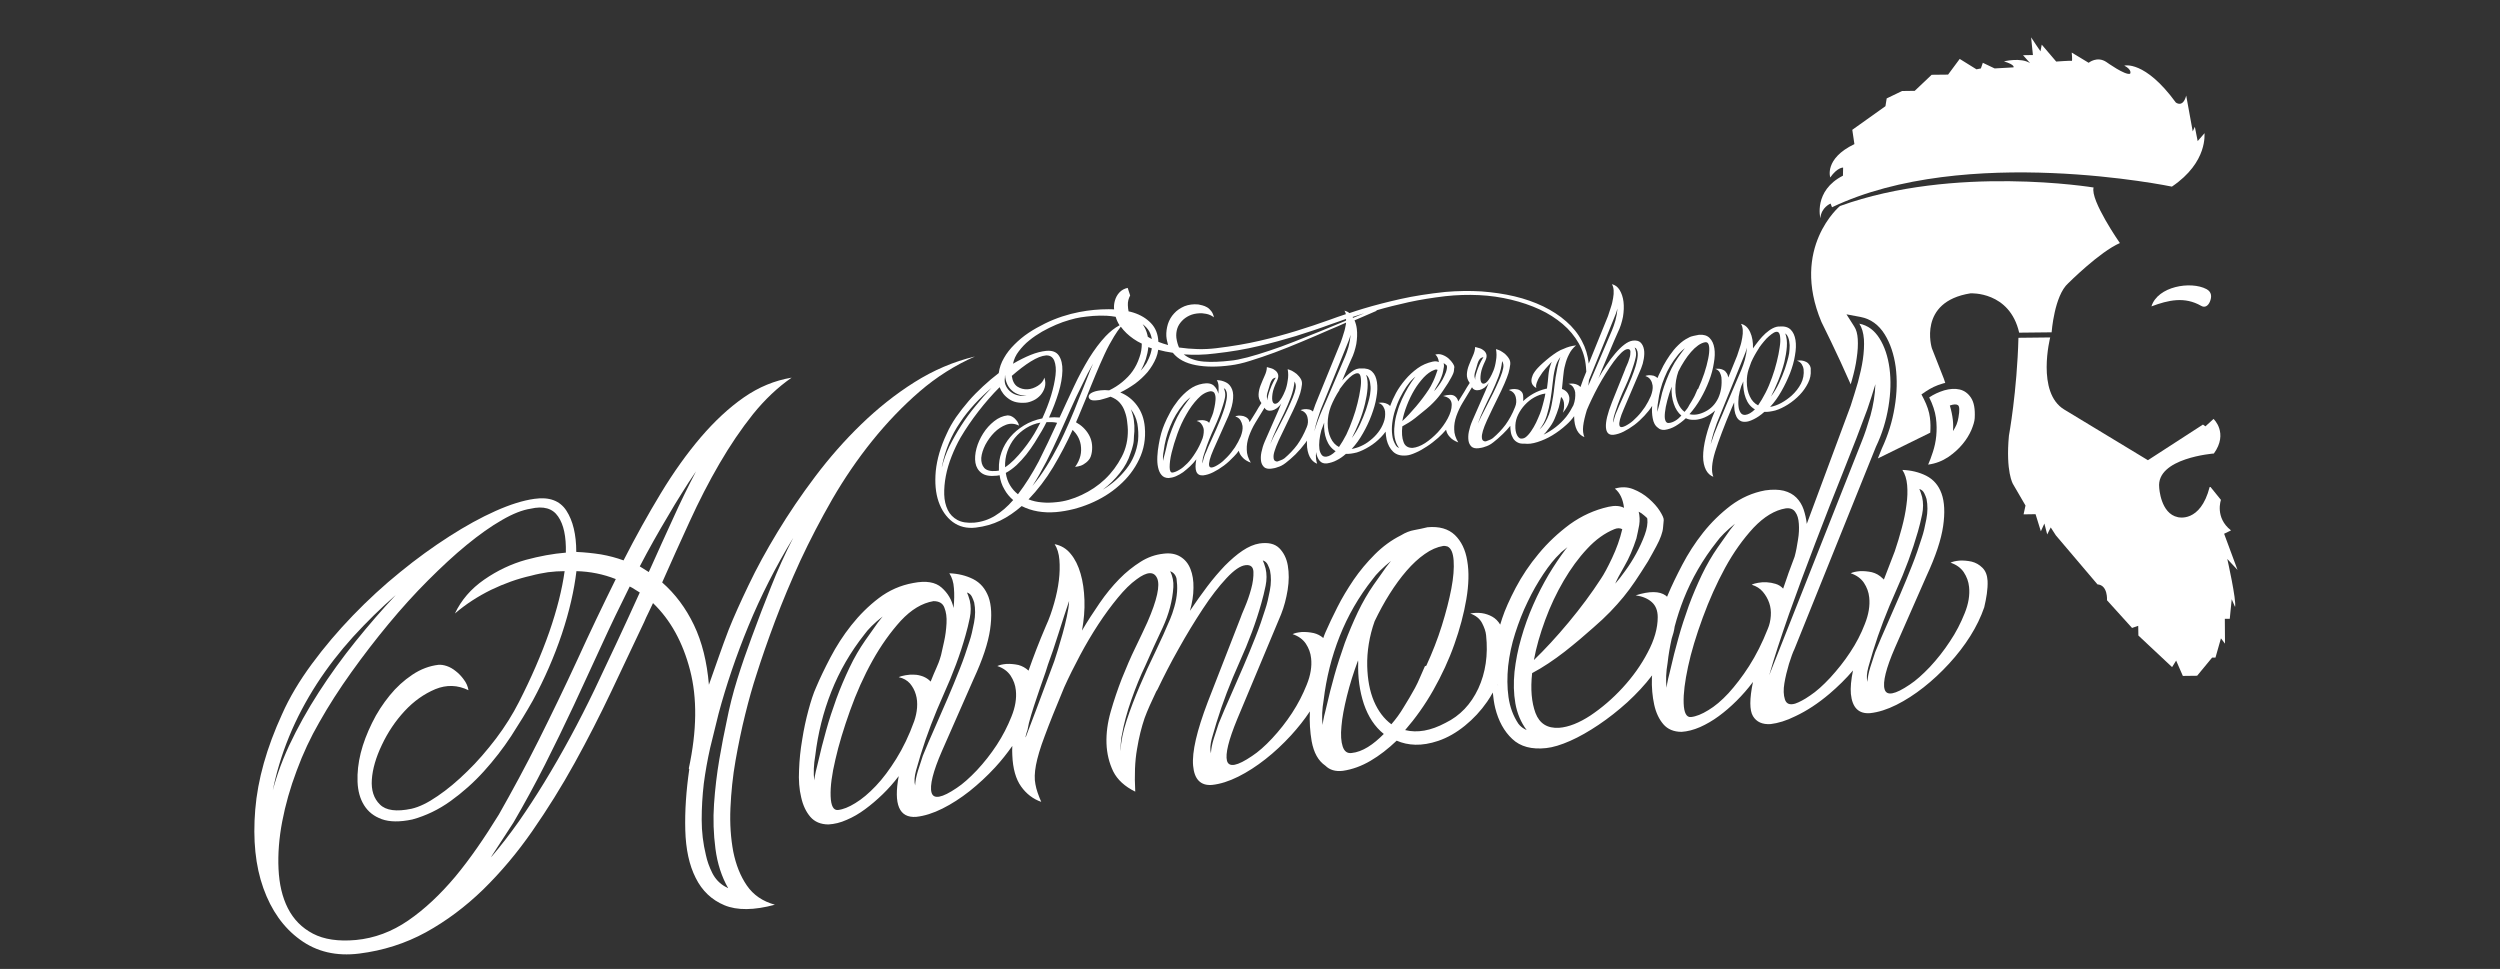 <?xml version="1.0" encoding="utf-8"?>
<!-- Generator: Adobe Illustrator 25.4.1, SVG Export Plug-In . SVG Version: 6.00 Build 0)  -->
<svg version="1.1" id="Layer_2" xmlns="http://www.w3.org/2000/svg" xmlns:xlink="http://www.w3.org/1999/xlink" x="0px" y="0px"
	 viewBox="0 0 1417.3 549.3" style="enable-background:new 0 0 1417.3 549.3;" xml:space="preserve">
<rect x="0" y="0" width="1417.3" height="549.3" fill="#333333" stroke="none"/>
<style type="text/css">
	.st0{fill-rule:evenodd;clip-rule:evenodd;fill:#FFFFFF;}
	.st1{fill:#FFFFFF;}
</style>
<g>
	<g>
		<path class="st0" d="M1219.7,173.7c3.5-11.4,22.3-14.5,31.2-9.8c3,1.6,3.1,4.4,1.9,7.2c-0.9,2.1-2.7,3.6-4.9,2.3
			C1238.5,168,1229.3,170.1,1219.7,173.7z"/>
		<path class="st0" d="M1194.5,340.3c0,0,0.6-8.6-5.4-9l-23.6-27.8l-2.9-4.5l-2,4l-1.6-6.2l-2,4.4l-3-9.7l-6.8,0.1l1.1-5l-7.1-12.2
			c0,0-4.2-6.9-2.3-27.4c0,0,4.6-25,5.4-55.5l18-0.2c0,0-8,31.3,8,40.9l47.4,28.7l31.2-20.2l1.4,1l4.6-4.2c0,0,8.6,7.9,0.2,19.6
			c0,0-32.8,2.5-31,19.3c0,0,0.7,14.8,10.6,16.8c0,0,12.7,3.5,18-17.1l0.5,0l5.9,7.3c0,0-3.6,10,5.7,17.3l-3.9,1.9l7.6,20.5
			l-5.8-6.2c0,0,5.3,23.5,4.4,27.2l-1.9-4.4l-1.1,11.1l-2.8,0l0.1,14.1l-2.3-3l-3.1,10.9l-1.9,0l-8.5,10.3l-8.1,0.1l-3.8-8.7
			l-2.3,3.7l-19.1-17.9l-0.1-5.5l-3.5,1.2L1194.5,340.3z"/>
		<path class="st0" d="M1231.3,105.8c0,0-117.1-24.4-192.7,11.7l-0.8-2.1c0,0-5.3,2.1-5.8,8.3c0,0-4-15.5,12.8-24.1l0.1-4.6
			c0,0-3.2-0.2-7.3,5.6c0,0-3.6-10.6,13.7-18.9l-1.2-8.1l18.8-13.4l0.7-4.4l8.7-4.2l7.2-0.1l9.6-9.1l9.3-0.1l6.6-8.9l9.5,5.9
			l2.5-0.5l1.1-3.2l6.7,3.2l10.7-0.6c0,0,1.1-1.4-5.4-3.4c0,0,9.5-2.4,14.8,1l-4-4.5l5.6-0.1c0,0-1.1-10.6-1-10
			c0.2,0.5,5.3,7.9,5.3,7.9l0.7-3.8l8.2,9.6c0,0,8.3-0.6,8.8-0.4c0.5,0.2,0-4.7,0-4.7l9.6,5.8c0,0,4.8-4,10.1-0.4
			c0,0,10.7,7.7,13.4,6.6c0,0,1.4-2.1-3.3-4.6c0,0,11.6-3.2,29.2,20.9c0,0,4,3.3,5.9-3.9l3.7,20.3l1.2-2.6l1.6,8.1l3.9-4.5
			C1249.6,75.6,1252,91.8,1231.3,105.8z"/>
		<path class="st1" d="M1186.9,106.3c0,0-78.9-13-143.8,10.5c0,0-28.2,23.5-10.5,65.7c0,0,9.1,18.2,16.6,35.4
			c0.2-0.8,0.5-1.6,0.7-2.4c1.2-4.3,2.2-8.5,2.7-12.5c0.6-3.9,0.8-7.5,0.6-10.8c-0.2-2.9-0.8-5.3-2-7.1l-4.4-6.9l8,1.5
			c5.7,1.1,10.3,4.4,13.7,9.9c3.1,5,5.2,11.2,6.2,18.4c0.9,7,0.8,14.7-0.6,22.9c-1.3,8.1-3.8,16-7.3,23.5l-2.2,5.5l29.7-14.6
			c0.2-2.7,0.2-5.6-0.2-8.6c-0.4-3.3-1.6-6.8-3.4-10.4l-1.4-2.7l2.5-1.7c2.8-1.9,5.9-3.4,9.4-4.4c0.5-0.2,1.1-0.3,1.6-0.4
			c-0.3-0.8-0.5-1.6-0.8-2.4l-6.8-17.3c0,0-8.2-26.3,21.9-31.1c0,0,22.2-1.3,27.6,22.3l18.4-0.2c0,0,1.5-20.8,9.4-27.8
			c0,0,17.9-17.9,29.3-22.8C1201.8,137.8,1184.9,113.5,1186.9,106.3z"/>
	</g>
	<g>
		<path class="st1" d="M417,431.1c1.6-9,3.4-17.8,5.5-26.2c2.1-8.5,4.2-15.9,6.3-22.3c2.9-9.2,6.4-19.3,10.6-30.5
			c4.2-11.2,9-22.6,14.3-34.2c5.4-11.6,11.5-23.3,18.2-35c6.8-11.7,14.3-22.7,22.6-33c8.3-10.3,17.2-19.6,26.8-27.9
			c9.6-8.3,20.1-14.9,31.4-19.9c-12.1,2.9-23.5,7.8-34.3,14.6c-10.8,6.8-20.8,14.8-30.2,23.9c-9.4,9.1-18,18.9-26,29.5
			c-8,10.6-15.1,21.1-21.4,31.5c-6.3,10.4-11.8,20.4-16.4,30.1c-4.6,9.6-8.4,18-11.3,25.3c-1.9,5-3.8,10.1-5.6,15.3
			c-1.8,5.2-3.7,10.5-5.6,15.9c-1.1-13-3.9-24.3-8.5-33.9c-4.6-9.6-10.6-17.6-18-24.1c5.1-11.5,10.3-23.1,15.6-34.6
			c5.3-11.6,10.9-22.5,16.9-32.8c6-10.3,12.3-19.6,19-28c6.7-8.3,14-15.2,21.9-20.7c-9.6,1.6-18.6,5.3-27.1,11.2
			c-8.5,5.9-16.6,13.5-24.5,22.7c-7.9,9.3-15.4,19.8-22.6,31.7c-7.2,11.9-14.2,24.5-21.1,38c-4.1-1.5-8.3-2.6-12.8-3.4
			c-4.5-0.7-9.2-1.2-14-1.4c0-9.9-1.9-17.7-5.6-23.4c-3.7-5.7-9.8-7.9-18.1-6.7c-6.5,0.9-13.8,3.2-22.1,6.9
			c-8.3,3.7-17,8.5-26.2,14.4c-9.2,5.9-18.5,12.6-27.8,20.2c-9.4,7.6-18.3,15.8-26.8,24.6c-8.5,8.8-16.3,18-23.3,27.5
			c-7,9.5-12.7,19-16.9,28.5c-8.7,19-13.8,37-15.2,54.1c-1.4,17.1,0.1,31.9,4.6,44.5c4.5,12.6,11.4,22.4,20.8,29.2
			c9.4,6.9,20.6,9.5,33.5,7.9c13.6-1.7,26.2-5.7,37.9-12.1c11.6-6.4,22.4-14.5,32.4-24.2c10-9.8,19.3-20.8,27.9-33.2
			c8.6-12.4,16.6-25.2,24-38.6c7.4-13.4,14.3-26.9,20.8-40.6c6.5-13.7,12.7-26.8,18.6-39.3c0.7-1.7,1.5-3.4,2.4-5.2
			c0.9-1.8,1.7-3.6,2.6-5.5c9.9,9.5,16.9,22.2,21,38c4.1,15.8,3.9,34.3-0.7,55.7c0.1,0.5,0.2,0.6,0.3,0.2c-1.8,12.4-2.6,24-2.3,34.8
			c0.3,10.8,2.2,19.8,5.9,27.1c3.6,7.3,9.1,12.5,16.3,15.5c7.2,3,16.8,2.9,28.6-0.3c-6.9-1.9-12.2-5.5-15.9-10.9
			c-3.7-5.4-6.2-11.8-7.7-19.2c-1.4-7.5-2-15.7-1.6-24.7C414.5,449.2,415.4,440.1,417,431.1z M154.2,450.4
			c2.1-11.4,5.4-22.3,9.7-32.8c4.3-10.5,9.6-20.4,15.7-29.9c6.1-9.4,13-18.3,20.6-26.7c7.6-8.3,15.7-16.3,24.2-23.7
			c-7.8,8.3-15.4,17.1-22.9,26.4c-7.5,9.3-14.4,18.9-20.8,28.8c-6.4,9.9-12,20-16.8,30.2c-4.8,10.3-8.3,20.6-10.6,30.9L154.2,450.4z
			 M258.1,497c-8.5,10.1-17.3,18.4-26.6,24.8c-9.3,6.4-19.2,10.1-29.7,11.1c-10,0.9-18.1-0.3-24.4-3.6c-6.3-3.3-11-8.1-14.2-14.4
			c-3.2-6.3-4.9-13.7-5.3-22.3c-0.4-8.5,0.3-17.5,2.1-26.9c1.8-9.4,4.5-19,8.2-28.8c3.6-9.8,7.9-18.9,12.8-27.4
			c5.3-9.4,11.4-18.9,18.2-28.4c6.8-9.5,13.8-18.6,21.1-27.4c7.3-8.8,14.7-17,22.3-24.6c7.6-7.6,14.9-14.4,22-20.2
			c7.1-5.8,13.7-10.5,20-14.1c6.2-3.6,11.6-5.7,16.2-6.4c7.3-1.7,12.5-0.2,15.6,4.4c3.2,4.6,4.6,11.4,4.4,20.5
			c-7.4,0.6-14.9,2-22.7,4.1c-8.2,2.3-16.1,6-23.6,11.2c-7.5,5.2-13,11.6-16.6,19.2c6.2-5.3,13-9.7,20.5-13.4c7.5-3.6,15-6.3,22.6-8
			c3.3-0.9,6.5-1.5,9.7-2c3.2-0.4,6.3-0.6,9.4-0.6c-1.4,10.2-4.3,21.8-8.7,34.5c-4.5,12.8-10.2,26-17.2,39.7
			c-3.5,6.9-7.8,13.8-13,20.7c-5.2,6.8-10.6,13.1-16.3,18.6c-5.7,5.6-11.3,10.3-16.8,14c-5.5,3.8-10.4,6.2-14.8,7.2
			c-8.5,1.8-14.5,1-17.9-2.4c-3.5-3.4-5-8.1-4.6-14.1c0.4-6,2.3-12.6,5.7-19.7c3.4-7.2,7.7-13.6,12.9-19.2c5.2-5.6,11-9.7,17.4-12.4
			c6.4-2.6,12.6-2.4,18.8,0.6c-0.4-2.3-1.3-4.3-2.7-6.1c-1.3-1.8-2.8-3.4-4.5-4.7c-1.6-1.3-3.3-2.3-5.1-2.9
			c-1.8-0.6-3.3-0.8-4.7-0.7c-5.1,0.6-10,2.4-14.8,5.6c-4.8,3.2-9.1,7.1-12.9,11.8c-3.8,4.7-7.2,9.8-10,15.6c-2.8,5.7-5,11.4-6.4,17
			c-1.4,5.6-2,11.1-1.8,16.3c0.2,5.2,1.4,9.6,3.7,13.3c2.3,3.7,5.6,6.3,10,7.9c4.4,1.6,10.2,1.7,17.3,0.2c7.7-2.1,15-5.6,21.8-10.5
			c6.8-4.9,13.1-10.5,18.8-16.8c5.7-6.3,10.9-13,15.5-20c4.6-7.1,8.7-13.8,12.3-20.2c6.6-12.2,12.1-24.8,16.4-37.6
			c4.3-12.9,7-24.8,8.3-35.7c7.8,0.2,15.2,1.7,22.3,4.5c-7.4,15-14.7,30.2-21.8,45.8c-7.2,15.6-14.5,30.7-21.9,45.5
			c-7.4,14.8-15,28.8-22.6,42.2C274.6,475.1,266.5,486.9,258.1,497z M337.1,390.9c-8.7,18.1-18.2,35.8-28.8,53.1
			c-4.4,7.2-9.1,14.4-14.1,21.6c-5.1,7.2-10.3,14-15.8,20.4l0.4-0.8l12.3-18.9c6.3-10.8,12.2-21.7,17.8-32.7
			c5.6-11.1,11-22.2,16.3-33.5c5.2-11.3,10.5-22.6,15.7-34c5.2-11.4,10.6-22.6,16.1-33.6c0.9,0.4,1.9,1,2.8,1.6
			c0.9,0.6,1.9,1.2,2.9,1.8C354.3,354.5,345.7,372.8,337.1,390.9z M369.3,321l-1.5,3.3l-5.1-3.2c5-9.6,10.5-19.4,16.5-29.4
			c2.2-3.8,4.6-7.8,7.2-11.9c2.6-4.2,5.3-8.4,8.2-12.6c-4.7,9-9.1,18-13.1,26.9C377.3,303.2,373.3,312.1,369.3,321z M405.6,481.2
			c1.1,8.4,3.5,15.8,7.2,22.3c-0.4-0.1-0.7-0.3-0.8-0.4c-0.2-0.2-0.5-0.3-0.8-0.4c-3.2-1.8-5.7-4.4-7.4-7.8
			c-1.7-3.4-2.9-6.8-3.6-10.1c-1.6-6.6-2.4-13.2-2.4-20.1c0-6.8,0.4-13.6,1.2-20.5c0.9-6.8,2.1-13.5,3.6-20.2
			c1.6-6.6,3.2-13.1,4.8-19.5c4.3-16,9.9-32.6,16.9-49.6c7-17,15.5-33.7,25.4-50c-4.7,9.2-8.9,18.4-12.6,27.8
			c-3.8,9.4-7.4,18.9-11,28.7c-2.9,7.8-5.6,15.6-8.1,23.6c-2.5,8-4.5,16-6.1,24.2c-1.3,6-2.7,13.1-4.1,21.3
			c-1.4,8.2-2.4,16.6-3,25.3C404.2,464.3,404.5,472.8,405.6,481.2z"/>
		<path class="st1" d="M1126.8,329.3c-0.2-3.2-1.1-5.6-2.9-7.4c-1.8-1.8-3.8-2.9-6.1-3.5c-2.3-0.5-4.6-0.7-6.8-0.6
			c-2.3,0.2-4,0.6-5.2,1.2c3.3,1.1,5.8,2.9,7.5,5.4c1.7,2.6,2.7,5.3,3,8.3c0.5,4.6-0.3,9.6-2.5,15c-2.2,5.5-4.9,10.8-8.4,16
			c-3.4,5.2-7.2,10-11.3,14.4c-4.1,4.3-7.9,7.7-11.4,10c-8.4,5.7-13.2,6.6-14.3,2.6c-1.1-3.9,0.8-11.8,5.9-23.5l17.9-40.7
			c5.2-11.2,8.3-20.6,9.4-28.2c1.1-7.6,0.8-13.8-0.9-18.5c-1.7-4.7-4.6-8-8.7-10.1c-4-2-8.5-3.1-13.5-3.3c1.5,2.3,2.4,5.2,2.7,8.6
			c0.3,3.4,0.2,7.2-0.4,11.3c-0.5,4.1-1.4,8.4-2.6,12.9c-1.2,4.5-2.5,8.9-4,13.3l-6.2,16.1c-0.2-0.3-0.4-0.5-0.7-0.7
			c-1.8-1.8-3.8-2.9-6.1-3.5c-2.3-0.5-4.6-0.7-6.8-0.6c-2.3,0.2-4,0.6-5.2,1.2c3.3,1.1,5.8,2.9,7.5,5.4c1.7,2.6,2.7,5.3,3,8.3
			c0.5,4.6-0.3,9.6-2.5,15.1c-2.1,5.5-4.9,10.9-8.3,16c-3.4,5.2-7.2,9.9-11.3,14.4c-4.1,4.4-7.9,7.8-11.4,10.1
			c-1.8,1.3-3.4,2.2-4.7,2.9c-1.3,0.7-2.6,1.3-3.8,1.7c-3.1,0.9-5,0.1-5.8-2.4c-0.8-2.5-0.9-5.5-0.3-9.1c0.6-3.6,1.5-7.3,2.6-11
			c1.2-3.8,2.2-6.6,3.1-8.4l46.2-114.7c3.5-7.3,5.8-14.8,7.1-22.7c1.3-7.8,1.5-15.1,0.6-21.8c-0.9-6.7-2.8-12.4-5.7-17
			c-2.9-4.6-6.7-7.4-11.4-8.3c1.5,2.3,2.3,5.2,2.6,8.8c0.2,3.5,0,7.3-0.6,11.5c-0.6,4.1-1.6,8.4-2.8,12.9c-1.3,4.5-2.7,8.9-4.1,13.3
			l-24.9,67c-0.3-2.8-0.9-5.5-1.8-8.2c-0.9-2.6-2.3-4.9-4.1-6.7c-1.8-1.8-4.1-3.1-7.1-3.9c-2.9-0.7-6.5-0.8-10.6-0.2
			c-7.1,1.3-13.6,4.2-19.5,8.6c-5.9,4.5-11.1,9.6-15.7,15.4c-4.6,5.8-8.5,11.9-11.8,18.2c-3.3,6.3-6,11.9-8.1,16.9
			c-0.2,0.4-0.3,0.8-0.5,1.2c-0.3-0.2-0.5-0.5-0.8-0.7c-3.5-2.5-9.1-2.6-17-0.1c4,0.6,7,1.9,9.2,3.9c2.2,2,3.3,4.8,3.3,8.5
			c0,6.2-1.9,12.9-5.7,20c-3.7,7.1-8.5,13.8-14.2,20c-5.7,6.2-11.8,11.4-18.2,15.7c-6.4,4.2-12.4,6.6-17.8,7
			c-6.7,0.4-11.1-2.4-13.4-8.4c-2.2-6-2.9-13.5-1.9-22.6c6.2-3.3,12.3-7.4,18.5-12.2c6.1-4.8,11.5-9.4,16.2-13.6
			c3.7-3.2,6.9-6.2,9.6-9c2.7-2.8,5.2-5.6,7.5-8.4c2.3-2.8,4.5-5.8,6.6-8.9c2.1-3.2,4.6-6.9,7.3-11.3c1.9-3.4,3.5-6.2,4.7-8.5
			c1.2-2.2,2.1-4.2,2.7-5.9c0.6-1.7,1-3.2,1.1-4.5c0.1-1.3,0.3-2.8,0.4-4.4c0.1-1.1-0.7-2.8-2.2-5.2c-1.5-2.4-3.6-4.7-6.2-7
			c-2.6-2.3-5.6-4.1-8.9-5.4c-3.3-1.3-6.8-1.4-10.4-0.3c2.9,2.3,4.6,6,5.2,10.9c-2.3-1.2-5.2-1.4-8.8-0.6c-8,1.8-15.2,5.1-21.9,9.9
			c-6.6,4.9-12.5,10.4-17.7,16.7c-5.2,6.2-9.5,12.7-13,19.3c-3.5,6.7-6.1,12.5-7.7,17.4c-0.4,1.2-0.7,2.4-1.1,3.5
			c-1.2-2-2.7-3.5-4.5-4.5c-1.8-1-3.8-1.7-5.9-2c-2.2-0.3-4.4-0.2-6.6,0.2c3.1,1.1,5.4,2.9,6.7,5.4c1.3,2.5,2.1,4.8,2.3,6.9
			c1.2,11.2-0.3,21.3-4.4,30.2c-4.2,9-10.4,15.5-18.6,19.5c-8.4,4.5-16,5.8-22.9,4.1c5.8-6.7,11.2-14.2,16-22.7
			c4.8-8.5,8.8-17.1,11.9-25.9c3.1-8.7,5.4-17.3,6.8-25.6c1.4-8.3,1.6-15.6,0.5-21.8c-1-6.3-3.4-11.1-7-14.6
			c-3.7-3.5-8.8-5-15.5-4.4c-2.6,0.6-5.1,1.2-7.5,1.6c-2.4,0.4-5,1.4-7.6,3c-5.4,2.7-10.3,6.3-14.8,10.8c-4.5,4.5-8.5,9.3-12,14.4
			c-3.5,5.2-6.6,10.3-9.2,15.5c-2.6,5.2-4.9,9.9-6.7,14.1c-0.5,1.1-0.9,2.2-1.3,3.4c-1.6-1.4-3.4-2.3-5.4-2.8
			c-2.3-0.5-4.6-0.7-6.8-0.6c-2.3,0.2-4,0.6-5.2,1.2c3.3,1.1,5.8,2.9,7.5,5.4c1.7,2.6,2.7,5.3,3,8.3c0.5,4.6-0.3,9.6-2.5,15
			c-2.2,5.5-4.9,10.8-8.3,16c-3.4,5.2-7.2,10-11.3,14.4c-4.1,4.4-7.9,7.7-11.4,10c-8.4,5.7-13.1,6.6-14.2,2.7
			c-1-3.9,0.9-11.7,5.8-23.6l24.9-59.5c1.7-4.3,2.9-8.9,3.7-13.8c0.8-5,0.8-9.5,0.1-13.7c-0.7-4.2-2.4-7.5-4.9-10
			c-2.6-2.5-6.3-3.3-11.2-2.6c-3.1,0.5-6.3,1.9-9.6,4.1c-3.3,2.2-6.6,5.1-10,8.5c-3.3,3.5-6.7,7.4-10,11.8c-3.3,4.4-6.6,9-9.8,13.8
			c1.3-4.6,2-8.9,2-13c0.1-4.1-0.5-7.7-1.7-10.7c-1.2-3.1-3.1-5.4-5.7-7c-2.6-1.6-5.8-2.2-9.6-1.7c-4.6,0.5-8.9,2-13,4.6
			c-4.1,2.6-8.2,5.8-12.1,9.8c-3.9,4-7.6,8.5-11.1,13.6c-3.5,5.1-6.9,10.3-10,15.6c1.1-6,1.6-11.7,1.4-17.3
			c-0.2-5.6-0.9-10.6-2.2-15c-1.3-4.5-3.1-8.2-5.6-11.2c-2.4-3-5.5-4.8-9.1-5.5c1.5,2.3,2.4,5.3,2.7,8.9c0.3,3.6,0.2,7.5-0.3,11.6
			c-0.5,4.1-1.4,8.5-2.7,13c-1.3,4.6-2.8,8.9-4.7,13c-3.9,9.1-7.1,17.5-9.8,25.2c-1.7-1.6-3.6-2.6-5.7-3.2c-2.3-0.5-4.6-0.7-6.8-0.6
			c-2.3,0.2-4,0.6-5.2,1.2c3.3,1.1,5.8,2.9,7.5,5.4c1.7,2.6,2.7,5.3,3,8.3c0.5,4.6-0.3,9.6-2.5,15c-2.2,5.5-4.9,10.8-8.3,16
			c-3.4,5.2-7.2,10-11.3,14.4c-4.1,4.3-7.9,7.7-11.4,10c-8.4,5.7-13.2,6.6-14.3,2.6c-1.1-3.9,0.8-11.8,5.9-23.5l17.9-40.7
			c5.2-11.2,8.3-20.6,9.4-28.2c1.1-7.6,0.8-13.8-0.9-18.5c-1.8-4.7-4.6-8-8.7-10.1c-4-2-8.5-3.1-13.5-3.3c1.5,2.3,2.4,5.1,2.6,8.5
			c0.3,3.3,0.2,7.1-0.2,11.2c-1-4.7-3.3-8.5-6.8-11.6c-3.5-3.1-8.8-4-16-2.6c-7.3,1.3-13.8,4.2-19.6,8.6c-5.8,4.4-11,9.6-15.6,15.4
			c-4.6,5.8-8.5,11.9-11.8,18.2c-3.3,6.3-6,11.9-8.1,16.9c-1.6,3.5-3,7.9-4.4,13.1c-1.4,5.2-2.6,10.7-3.5,16.5
			c-1,5.8-1.6,11.5-1.8,17.3c-0.3,5.8,0.1,11,1.2,15.5c1,4.6,2.8,8.3,5.2,11.1c2.4,2.8,5.9,4.3,10.3,4.3c3.3-0.2,6.8-1,10.3-2.6
			c3.6-1.5,7-3.5,10.4-6c3.4-2.5,6.7-5.3,10-8.5c3.3-3.2,6.3-6.6,9.1-10.3c-3,16.1,0.3,23.8,9.9,23.1c4.7-0.5,9.7-2.1,14.9-4.7
			c5.2-2.6,10.3-5.9,15.4-9.9c5-4,9.9-8.5,14.5-13.5c3.6-3.9,6.8-8,9.7-12.1c-0.1,1.8-0.1,3.6,0,5.2c0.3,7.7,2,13.6,5,17.8
			c3,4.2,6.8,7.1,11.4,8.7c-1.6-3.7-2.8-7-3.3-10c-0.6-2.9-0.5-6.5,0.3-10.8c0.8-4.2,2.4-9.8,5-16.6c2.5-6.8,6.2-16,11-27.5
			c2.7-6,5.7-12,9-18.2c3.3-6.2,6.8-12.1,10.4-17.6c3.6-5.5,7.3-10.5,11-15c3.7-4.5,7.2-8,10.7-10.5c5.9-4.4,9.8-4.6,11.6-0.6
			c1.8,4,0,12.3-5.5,24.9c-1.9,4.1-4.1,8.9-6.8,14.4c-2.7,5.5-5.2,11.4-7.7,17.6c-2.4,6.2-4.5,12.4-6.3,18.7
			c-1.8,6.3-2.6,12.3-2.4,18.1c0.2,5.7,1.5,11,3.8,15.8c2.4,4.8,6.6,8.6,12.5,11.5c-0.5-9.3-0.2-17.4,1-24.1
			c1.1-6.8,2.6-12.6,4.3-17.6c0.8-2.2,1.8-4.6,2.9-7.1c1.1-2.5,2.4-5.2,3.7-8l0.7-1.1c3.5-7.3,7.4-15,12-23.1
			c4.5-8.1,9.1-15.6,13.7-22.6c4.6-7,9.1-12.8,13.4-17.4c4.3-4.6,7.9-7.1,10.9-7.4c2.8-0.3,4.3,1,4.4,3.8c0.1,2.8-0.3,6.1-1.3,9.7
			c-1,3.7-2.2,7.1-3.6,10.4c-1.4,3.3-2.2,5.2-2.3,5.7l-18.7,48c-6.2,16.3-9,28.3-8.3,36.1c0.7,7.8,4.3,11.4,10.7,10.9
			c4.7-0.5,9.7-2.1,14.9-4.7c5.2-2.6,10.3-5.9,15.4-9.9c5.1-4,9.9-8.5,14.5-13.5c4-4.4,7.6-8.9,10.7-13.6c-0.3,6,0.1,11.6,1,16.9
			c1.2,6.5,3.7,11.1,7.8,13.9c2.4,2.4,5.7,3.4,9.9,2.9c5.4-0.8,10.6-2.7,15.7-5.7c5.1-3,10-6.8,14.8-11.4c3.2,1.4,6.7,2.2,10.6,2.3
			c3.9,0.1,8.3-0.6,13-2.2c5.3-1.8,10.3-4.7,15.1-8.6c4.8-3.9,9-8.4,12.6-13.6c1.2-1.7,2.2-3.4,3.2-5.2c0.3,3.1,0.7,6.1,1.4,8.9
			c1.8,7.2,5,13.1,9.6,17.4c4.6,4.4,11.1,6.1,19.3,5.2c3.8-0.4,8.4-1.8,13.6-4.1c5.2-2.3,10.6-5.4,16.1-9.1c5.5-3.7,11-8,16.3-12.8
			c5.2-4.8,9.9-9.8,14-15.2c0,0.4,0,0.7-0.1,1.1c-0.2,5.8,0.3,10.9,1.3,15.5c1,4.6,2.8,8.3,5.2,11.1c2.4,2.8,5.9,4.3,10.3,4.3
			c3.3-0.2,6.8-1.1,10.5-2.7c3.6-1.6,7.2-3.7,10.6-6.2c3.4-2.5,6.8-5.4,10.1-8.7c3.3-3.3,6.4-6.8,9.3-10.7c-2,9.6-2,16.1,0,19.4
			c2,3.3,5.3,4.8,10,4.5c4.2-0.5,8.9-1.9,14.1-4.5c6.4-3,12.8-7.2,19.3-12.7c4.8-4.1,9.3-8.5,13.3-13.2c-1.1,5.3-1.5,9.8-1.2,13.3
			c0.8,7.8,4.4,11.4,10.9,10.9c4.7-0.5,9.7-2.1,14.9-4.7c5.2-2.6,10.3-5.9,15.4-9.9c5.1-4,9.9-8.5,14.5-13.5c4.6-5,8.6-10.2,12-15.6
			c3.4-5.4,6-10.8,7.9-16.3C1126.1,339.1,1127,334.1,1126.8,329.3z M468.3,414.3c-1.7,6.1-3.2,11.9-4.4,17.3c-0.5,2-0.9,3.9-1.4,5.7
			c-0.4,1.8-0.7,3.5-0.9,5.1c-0.5-4.2-0.3-8.9,0.6-14.1c1.5-12.5,4.5-24.6,9.1-36.2c4.6-11.6,10.8-22.4,18.8-32.5
			c0.9-1.3,2.3-2.9,4.1-4.7c1.8-1.8,3.9-3.6,6.2-5.4c-1.9,2.3-3.7,4.7-5.3,7.1c-1.7,2.4-3.2,4.6-4.6,6.5c-3.2,4.6-6.2,9.7-8.9,15.4
			c-2.7,5.7-5.2,11.5-7.4,17.5C472,402.1,470,408.1,468.3,414.3z M508.1,430.2c-3.8,6.1-7.6,11.2-11.6,15.4c-4,4.2-7.8,7.4-11.6,9.7
			c-3.7,2.3-7,3.6-9.8,3.9c-2.6,0.3-4-2.3-4.2-7.8c-0.2-5.5,0.7-12.4,2.7-20.8c1.9-8.4,4.7-17.6,8.3-27.7
			c3.6-10.1,7.8-19.5,12.7-28.3c4.9-8.8,10.3-16.3,16.1-22.7c5.9-6.3,12-10,18.5-11.1c3.2,0,5.3,1.2,6.2,3.7c1,2.5,1.4,5.4,1.2,8.9
			c-0.2,3.5-0.6,6.9-1.4,10.4c-0.8,3.4-1.3,6-1.7,7.6c-0.5,1.8-1,3.3-1.4,4.3c-0.4,1-0.8,2-1.3,3.1c-0.4,1-0.9,2.1-1.4,3.2
			c-0.5,1.1-1.1,2.6-1.8,4.4c-1.2-1.3-2.6-2.2-4.3-2.9c-1.7-0.6-3.3-1-5-1c-1.7-0.1-3.3,0-4.9,0.3c-1.6,0.3-2.9,0.6-3.9,1.1
			c2.7,0.6,4.8,1.8,6.4,3.6c1.5,1.8,2.6,3.8,3.3,6.2c0.7,2.3,0.9,4.8,0.7,7.5c-0.2,2.7-0.8,5.2-1.6,7.6
			C515.4,416.9,511.9,424.1,508.1,430.2z M520.4,437c-1,3.2-1.5,6-1.6,8.3c-0.6-2.2-0.4-5,0.5-8.4c1-3.4,1.8-6.3,2.6-8.9
			c3.5-11.4,7.9-22.8,13.1-34.4c5.2-11.5,9.4-22.7,12.4-33.5c0.9-3.1,1.7-6.4,2.4-9.8c0.7-3.4,0.7-6.7,0-9.8
			c-0.6-2.1-1.1-3.6-1.6-4.6c1.3,0.4,2.2,1.2,2.8,2.4c0.6,1.2,1,2.3,1.3,3.3c0.7,3.5,0.7,7.3-0.1,11.4c-0.8,4.2-1.6,7.7-2.6,10.6
			c-1.6,5.1-3.4,10.4-5.6,15.9c-2.2,5.5-4.4,11-6.8,16.5c-2.4,5.6-4.8,11.1-7.2,16.5c-2.4,5.4-4.7,10.7-6.8,15.9
			C522.4,430.9,521.4,433.8,520.4,437z M604.8,349.6c-0.7,3.3-1.5,6.5-2.4,9.7c-0.9,3.2-1.8,6.2-2.6,8.9c-0.9,2.7-1.5,4.9-2.1,6.6
			l-10.5,28.2l-5.6,14.7c-0.3,0.6-0.3,0.3,0-0.9c0.3-1.2,0.6-2.1,0.9-2.9c0.4-2.5,1.1-5.4,2.1-8.6c1-3.2,2-6.5,3.2-9.9
			c1.1-3.4,2.3-6.7,3.4-9.9c1.2-3.2,2.1-6.1,2.9-8.7c1.8-4.8,3.8-10.7,6-17.7c2.2-7,4.2-13.1,6-18.4
			C606,343.4,605.5,346.4,604.8,349.6z M667.3,335.5c-0.2,2.8-0.7,5.6-1.5,8.4c-0.8,2.8-1.6,5.2-2.4,7c-2.4,5.8-5.2,11.9-8.3,18.4
			c-3.2,6.5-6.2,13.1-9,19.7c-2.8,6.6-5.3,13.1-7.4,19.5c-2,6.1-3.2,11.8-3.5,17.3c0-0.8,0-1.6,0.1-2.7c0.1-1.2,0.1-2.4,0.3-3.6
			c0.1-1.3,0.2-2.2,0.4-2.7c1.1-6.3,2.9-13,5.4-20.1c2.5-7.1,5.1-13.5,7.9-19.3c3.1-7.1,6.4-14.3,9.9-21.7c3.4-7.4,5.5-15,6-22.8
			c0.2-3.2-0.4-6.2-1.8-9.1c1.8,0.7,3.1,2.1,3.6,4.2C667.3,330.3,667.5,332.8,667.3,335.5z M688.1,418.8c-1,3.2-1.5,6-1.6,8.3
			c-0.6-2.2-0.4-5,0.5-8.4c1-3.4,1.8-6.3,2.6-8.9c3.5-11.4,7.9-22.8,13.1-34.4c5.2-11.5,9.4-22.7,12.4-33.5c0.9-3.1,1.7-6.4,2.4-9.8
			c0.7-3.4,0.7-6.7,0-9.8c-0.6-2.1-1.1-3.6-1.6-4.6c1.3,0.4,2.2,1.2,2.8,2.4c0.6,1.2,1,2.3,1.3,3.3c0.7,3.5,0.7,7.3-0.1,11.4
			c-0.8,4.2-1.6,7.7-2.6,10.6c-1.6,5.1-3.4,10.4-5.6,15.9c-2.2,5.5-4.4,11-6.8,16.5c-2.4,5.6-4.8,11.1-7.2,16.5
			c-2.4,5.4-4.7,10.7-6.8,15.9C690.1,412.7,689.1,415.6,688.1,418.8z M756.5,382.9c-1.7,6.1-3.2,11.9-4.4,17.3
			c-0.5,2-0.9,3.9-1.4,5.7c-0.4,1.8-0.7,3.5-0.9,5.1c-0.5-4.2-0.3-8.9,0.6-14.1c1.5-12.5,4.5-24.6,9.1-36.2
			c4.6-11.6,10.8-22.4,18.8-32.5c0.9-1.3,2.3-2.9,4.1-4.7c1.8-1.8,3.9-3.6,6.2-5.5c-1.9,2.3-3.7,4.7-5.3,7.1
			c-1.7,2.4-3.2,4.6-4.6,6.5c-3.2,4.6-6.2,9.8-8.9,15.4c-2.7,5.7-5.2,11.6-7.4,17.5C760.2,370.8,758.2,376.8,756.5,382.9z
			 M775.5,423.5c-3.1,1.9-6.2,3.1-9.3,3.4c-2.5,0.3-4.1-1-5-3.7c-0.9-2.7-1.2-6.6-0.7-11.5c0.4-4.9,1.5-10.6,3.1-17.1
			c1.6-6.5,3.7-13.2,6.3-20.2l0.1,1c-0.3,8.5,0.8,16.4,3.2,23.7c2.5,7.3,6.2,12.9,11.3,17C781.5,419.1,778.6,421.6,775.5,423.5z
			 M788.8,410.6c-4.2-3.1-7.5-7.5-9.9-13.1c-2.4-5.7-3.6-12.3-3.8-19.9c-0.1-4.1,0.2-8.3,0.9-12.6c0.7-4.3,1.8-8.6,3.3-12.8
			c2.6-5.4,5.4-10.6,8.5-15.5c3.1-4.9,6.3-9.3,9.6-13.1c3.3-3.8,6.7-7,10.3-9.5c3.5-2.5,7-4,10.5-4.6c0.5-0.1,1.3,0,2.4,0.3
			c2.1,1,3.2,3.7,3.5,8c0.3,4.3-0.1,9.6-1.3,15.9c-1.2,6.3-3,13.3-5.4,21c-2.4,7.7-5.4,15.3-8.8,22.7l-0.8,0.3
			c-1,2.2-1.9,4.4-2.8,6.4c-0.8,2-1.8,4-2.8,5.9c-2.1,3.8-4.2,7.4-6.4,10.9C793.7,404.5,791.3,407.7,788.8,410.6z M920.9,321
			c2.7-4.6,4.9-9.9,6.8-15.7c0.6-2.5,1.1-5.1,1.6-7.7c0.4-2.6,0.3-5.1-0.3-7.5c0.9,0.4,2,1.1,3.1,2.1c1.2,0.9,1.8,1.6,1.8,1.9
			c0.3,2.6-0.2,5.7-1.5,9.2c-1.3,3.5-2.9,7-4.8,10.5c-1.9,3.5-4,6.8-6.2,9.8c-2.2,3.1-4.1,5.5-5.7,7.3
			C916.5,328.9,918.2,325.6,920.9,321z M899.8,311.1c4.8-5.2,10-8.9,15.4-11.1c1.7-0.7,3.2-0.7,4.5,0c-1.3,5.6-3.3,11.1-5.8,16.4
			c-2.5,5.3-4.6,9.2-6.3,11.7c-5.3,8.2-11.4,16.4-18.3,24.7c-6.9,8.3-13.5,15.4-19.7,21.4c1.3-7.2,3.5-14.8,6.4-22.7
			c2.9-7.9,6.4-15.3,10.5-22.3C890.5,322.4,894.9,316.3,899.8,311.1z M848.8,388.2c0.2,0.2,0.4,0.2,0.6,0.2
			C849,388.4,848.8,388.4,848.8,388.2z M860.8,410.3c-3-4.5-4.8-9.5-5.6-15.1c-0.8-5.6-0.8-11.5-0.2-17.6c0.7-6.2,2-12.4,4-18.6
			c2-6.2,4.3-12.2,7.1-17.9c2.7-5.7,5.7-10.9,8.9-15.7c3.2-4.8,6.3-8.7,9.4-11.6c0.3-0.4,0.8-0.9,1.6-1.5c0.7-0.6,1.6-1.3,2.6-2.1
			l-1.2,1.5c-3.1,4.1-6.2,8.7-9.4,14c-3.1,5.3-6.1,11-8.8,17.2c-2.7,6.1-5,12.5-6.8,18.9c-1.9,6.5-3.1,12.9-3.8,19.1
			c-0.6,6.3-0.5,12.2,0.5,17.9c1,5.6,3.1,10.7,6.4,15.1C863.5,413,862,411.9,860.8,410.3z M951.5,361.8c-1.7,6.1-3.2,11.9-4.4,17.3
			c-0.5,2-0.9,3.9-1.4,5.7c-0.4,1.8-0.7,3.5-0.9,5.1c-0.5-4.2-0.3-8.9,0.6-14.1c0.5-4.6,1.3-9.2,2.3-13.7c0.8-2.3,1.4-4.6,1.7-6.9
			c1.4-5.3,3.1-10.5,5.1-15.6c4.6-11.6,10.8-22.4,18.8-32.5c0.9-1.3,2.3-2.9,4.1-4.7c1.8-1.8,3.9-3.6,6.2-5.5
			c-1.9,2.3-3.7,4.7-5.3,7.1c-1.7,2.4-3.2,4.6-4.6,6.5c-3.2,4.6-6.2,9.8-8.9,15.4c-2.7,5.7-5.2,11.5-7.4,17.5
			C955.2,349.6,953.2,355.6,951.5,361.8z M991.6,377.6c-3.9,6.1-7.9,11.2-11.7,15.4c-3.9,4.2-7.7,7.4-11.4,9.6
			c-3.7,2.3-7,3.6-9.8,3.9c-2.6,0.3-4-2.3-4.2-7.8c-0.2-5.5,0.7-12.4,2.5-20.8c1.8-8.4,4.6-17.6,8.3-27.7
			c3.7-10.1,7.9-19.5,12.7-28.3c4.8-8.8,10.2-16.3,16.1-22.7c6-6.3,12.1-10,18.3-11c2.4-0.3,4.3,0.4,5.4,2.1c1.2,1.6,1.8,3.8,2,6.6
			c0.2,2.7,0.1,5.8-0.5,9.2c-0.5,3.4-1.1,6.6-1.9,9.5l-3.5,9.4l-0.2,0.6l-0.2,0.6l-2.6,7.5c-1.2-1.3-2.6-2.2-4.3-2.7
			c-1.6-0.5-3.3-0.8-5-0.9c-1.7-0.1-3.3,0-4.9,0.3c-1.6,0.3-2.8,0.6-3.6,1.1c2.6,0.8,4.7,2.1,6.3,4c1.6,1.9,2.8,4,3.6,6.3
			c0.8,2.3,1.1,4.8,0.9,7.4c-0.2,2.6-0.7,5-1.7,7.3C999.1,364.4,995.5,371.5,991.6,377.6z M1003,382.8c2.8-9.9,6.6-21.4,11.2-34.6
			c4.7-13.2,9.7-26.7,15-40.5c5.3-13.9,10.6-27.4,15.9-40.6c5.3-13.2,9.8-24.9,13.5-35c1.6-4.6,3.1-9.4,4.6-14.3
			c-0.2,6-1.2,12-2.8,17.8c-1.7,5.8-3.3,10.6-4.8,14.3L1003,382.8z M1060.3,378.3c-1,3.2-1.5,6-1.6,8.3c-0.6-2.2-0.4-5,0.5-8.4
			c1-3.4,1.8-6.3,2.6-8.9c3.5-11.4,7.9-22.8,13.1-34.4c5.2-11.5,9.3-22.7,12.4-33.5c0.9-3.1,1.7-6.4,2.4-9.8c0.7-3.4,0.7-6.7,0-9.8
			c-0.6-2.1-1.1-3.6-1.6-4.6c1.3,0.4,2.2,1.2,2.8,2.4c0.6,1.2,1,2.3,1.3,3.3c0.7,3.5,0.7,7.3-0.1,11.4c-0.8,4.2-1.6,7.7-2.6,10.6
			c-1.6,5.1-3.4,10.4-5.6,15.9c-2.2,5.5-4.4,11-6.8,16.5c-2.4,5.6-4.8,11.1-7.2,16.5c-2.4,5.4-4.7,10.7-6.8,15.9
			C1062.3,372.2,1061.3,375.1,1060.3,378.3z"/>
		<path class="st1" d="M1095.8,256.2c-0.9,2.8-1.8,5.2-2.7,7.2c4.4-0.6,8.1-2.1,11.4-4.3c3.2-2.2,5.9-4.6,8.1-7.3
			c2.2-2.6,3.8-5.3,5-8c1.1-2.7,1.8-4.9,1.9-6.7c0.3-5.2-0.4-9-2.1-11.6c-1.7-2.6-3.9-4.1-6.5-4.7c-2.6-0.6-5.5-0.4-8.7,0.5
			c-3.2,1-6,2.3-8.5,4c2,4,3.3,7.9,3.8,11.5c0.5,3.7,0.5,7.1,0.2,10.3C1097.4,250.4,1096.7,253.4,1095.8,256.2z M1110,229.7
			c0.9,0.6,1,2.9,0.3,6.9c-0.2,1.4-0.6,2.8-1.1,4.1c-0.6,1.3-1.2,2.5-2,3.7c0.1-1.1,0.1-2.1,0.1-3.2c0-1.1-0.1-2.1-0.2-3.2
			c-0.3-2.5-0.8-5.1-1.7-8.1C1107.6,229.1,1109.2,229.1,1110,229.7z"/>
	</g>
	<g>
		<path class="st1" d="M1025.9,207c-0.5-0.8-1.1-1.4-1.9-1.8c-0.8-0.4-1.6-0.7-2.5-0.8c-0.9-0.1-1.8-0.1-2.8,0.1
			c1.3,0.4,2.2,1.1,2.8,2.1c0.6,1,0.9,1.9,1,2.7c0.3,2.9-0.2,5.7-1.5,8.2c-1.3,2.5-3.1,4.8-5.3,6.8c-1.8,1.6-3.8,3-5.8,4.1
			c-2,1.1-4.1,1.9-6.4,2.3c2.4-2.6,4.5-5.5,6.4-8.9c1.9-3.3,3.5-6.7,4.9-10.2c1.3-3.4,2.3-6.8,2.8-10.1c0.6-3.3,0.7-6.2,0.3-8.7
			c-0.4-2.5-1.3-4.5-2.7-5.9c-1.4-1.4-3.4-2-6.1-1.8c-1.3-0.1-2.7,0.3-4.1,1c-1.4,0.7-2.7,1.7-4.1,2.9c-1.3,1.2-2.6,2.6-3.8,4.1
			c-1.2,1.5-2.3,3-3.3,4.4c0.1-3.5-0.4-6.6-1.6-9.2c-1.2-2.6-2.9-4.2-5.2-4.7c0.6,0.9,0.9,2.1,1,3.4c0.1,1.4,0,2.9-0.3,4.5
			c-0.3,1.6-0.6,3.3-1.2,5c-0.5,1.7-1.1,3.5-1.7,5.2l-5,12.3c-0.2-0.9-0.4-1.7-0.8-2.3c-0.5-0.8-1-1.4-1.7-1.8
			c-0.7-0.4-1.5-0.7-2.3-0.8c-0.8-0.1-1.7-0.1-2.6,0c1.2,0.4,2.1,1.1,2.6,2.1c0.5,1,0.8,1.9,0.9,2.7c0.4,4.4-0.2,8.3-1.8,11.8
			c-1.7,3.5-4.1,6-7.3,7.6c-3.3,1.7-6.3,2.2-9,1.5c2.3-2.6,4.4-5.5,6.3-8.8c1.9-3.3,3.5-6.7,4.8-10.1c1.3-3.4,2.2-6.7,2.7-10
			c0.6-3.2,0.7-6.1,0.3-8.5c-0.4-2.5-1.3-4.4-2.7-5.8c-1.4-1.4-3.4-2-6-1.8c-1,0.2-2,0.4-3,0.6c-1,0.2-2,0.5-3,1.1
			c-2.1,1-4,2.4-5.8,4.2c-1.8,1.7-3.3,3.6-4.7,5.6c-1.4,2-2.6,4-3.7,6c-1,2-1.9,3.8-2.7,5.5c-0.2,0.5-0.4,1-0.6,1.5
			c-0.7-0.6-1.4-1-2.2-1.3c-0.9-0.2-1.8-0.3-2.7-0.3c-0.9,0.1-1.6,0.2-2,0.5c1.3,0.4,2.3,1.1,2.9,2.1c0.7,1,1,2.1,1.2,3.3
			c0.2,1.8-0.2,3.7-1,5.9c-0.9,2.1-2,4.2-3.3,6.2c-1.4,2-2.8,3.9-4.5,5.6c-1.6,1.7-3.1,3-4.5,3.9c-3.3,2.2-5.2,2.5-5.5,1
			c-0.4-1.5,0.4-4.6,2.4-9.2l9.9-23.2c0.7-1.7,1.2-3.5,1.5-5.4c0.3-1.9,0.4-3.7,0.1-5.3c-0.3-1.6-0.9-2.9-1.9-3.9
			c-1-1-2.5-1.3-4.4-1.1c-1.6,0.2-3.2,1-4.9,2.3c-1.7,1.3-3.4,3-5.1,5c-1.7,2-3.4,4.2-5,6.7c-1.7,2.5-3.2,5-4.6,7.5
			c0.5-1,0.9-2,1.2-2.9c0.4-0.9,0.8-1.9,1.2-2.9l6.5-15.4l2.2-5c1.4-2.8,2.3-5.8,2.9-8.8c0.5-3.1,0.6-5.9,0.3-8.5
			c-0.3-2.6-1.1-4.9-2.2-6.7c-1.1-1.8-2.6-2.9-4.4-3.3c0.6,0.9,0.9,2.1,1,3.4c0.1,1.4,0,2.9-0.3,4.5c-0.3,1.6-0.6,3.3-1.2,5
			c-0.5,1.7-1.1,3.5-1.7,5.2l-10.9,26.9c-0.5-4.6-1.8-8.9-3.9-12.8c-2.2-4.2-5.2-7.9-8.9-11.1c-3.7-3.3-8.1-6.1-13-8.5
			c-5-2.4-10.4-4.3-16.3-5.7c-5.9-1.4-12.2-2.3-18.8-2.8c-6.6-0.4-13.4-0.3-20.4,0.3c-9.4,1-17.8,2.3-25.4,4
			c-7.5,1.7-14.6,3.5-21.2,5.5c-2.6,0.8-5.2,1.6-7.8,2.5c-0.8-0.7-1.7-1.1-2.8-1.4c0.4,0.6,0.6,1.3,0.8,2c-3.1,1-6.2,2.1-9.2,3.2
			c-6.1,2.2-12.4,4.3-18.9,6.3c-6.5,2-13.4,3.9-20.8,5.6c-7.3,1.7-15.5,3.1-24.6,4.2c-3.4,0.4-6.9,0.6-10.5,0.5
			c-3.6-0.1-7.1-0.4-10.6-0.9c-0.7-1.6-1.2-3.4-1.5-5.5c-0.2-1.8,0-3.6,0.5-5.2c0.5-1.6,1.4-3,2.6-4.3c1.2-1.3,2.6-2.3,4.3-3.1
			c1.7-0.8,3.6-1.2,5.7-1.3c0.8-0.1,2,0,3.7,0.3c1.7,0.3,3.2,1,4.5,2c-0.3-1.4-0.8-2.6-1.5-3.5c-0.7-0.9-1.5-1.7-2.4-2.2
			c-0.9-0.5-1.8-0.9-2.7-1.1c-0.9-0.2-1.6-0.4-2.2-0.5c-2.9-0.3-5.6,0.1-7.9,1c-2.3,1-4.3,2.3-5.9,4.1c-1.6,1.7-2.8,3.8-3.5,6
			c-0.7,2.3-1,4.6-0.9,6.8c0.1,1,0.2,1.9,0.4,2.7c0.2,0.8,0.4,1.6,0.6,2.4c-1.9-0.5-3.7-1.1-5.5-1.8c0,0,0,0,0,0
			c-0.2-4.4-1.6-7.9-4.2-10.6c-2.6-2.7-5.9-4.7-10-6c-0.9-0.3-1.8-0.5-2.7-0.7c-0.2-1.1-0.4-2.3-0.4-3.5c-0.1-2,0.4-3.8,1.3-5.5
			l-1.4-4.3c-1.9,0.4-3.5,1.3-4.7,2.6c-1.2,1.3-2.1,2.9-2.6,4.8c-0.4,1.5-0.6,3.1-0.4,4.8c-1.1-0.1-2.1-0.1-3.2-0.1
			c-5.4,0-10.9,0.5-16.6,1.6c-3.1,0.6-6.2,1.4-9.6,2.5c-3.3,1.1-6.6,2.4-9.8,4c-3.2,1.6-6.3,3.3-9.3,5.3c-3,2-5.6,4.2-8,6.6
			c-2.4,2.4-4.4,4.9-5.9,7.6c-1.6,2.7-2.6,5.6-3,8.6c-3,2.3-6,4.8-8.9,7.5c-2.9,2.7-5.7,5.5-8.2,8.4c-2.6,3-4.9,6-7.1,9.1
			c-2.1,3.1-3.9,6.2-5.3,9.4c-3.5,7.4-5.5,14.4-6.2,21.1c-0.6,6.7-0.1,12.5,1.6,17.4c1.7,4.9,4.4,8.8,8,11.5c3.7,2.7,8,3.8,13.1,3.2
			c5-0.6,9.6-1.9,13.9-4c4.3-2.1,8.3-4.9,12.1-8.2c5.7,2.9,12.2,4,19.6,3.4c6.5-0.6,12.9-2.2,19.1-4.8c6.2-2.6,11.8-6,16.6-10.3
			c4.8-4.2,8.6-9.1,11.3-14.8c2.7-5.6,3.8-11.7,3.2-18.3c-0.4-4.7-1.9-8.8-4.4-12.2c-2.5-3.4-5.7-5.9-9.5-7.4c2.9-1.4,5.7-3.1,8.4-5
			c2.7-2,5-4.2,7.1-6.6c2-2.5,3.6-5.1,4.8-8c0.6-1.5,1-3,1.2-4.6c2.6,0.7,5.4,1.3,8.3,1.7c2.9,3.6,7.2,5.9,13,7
			c5.7,1.1,12.3,1.1,19.8,0.1c3.1-0.4,6.9-1.2,11.2-2.6c4.3-1.3,8.9-2.9,13.8-4.7c4.9-1.8,10-3.9,15.3-6.1
			c5.3-2.2,10.4-4.4,15.4-6.6c3.4-1.4,6.6-2.8,9.7-4.2c0,0.3-0.1,0.6-0.1,0.9c-0.3,1.6-0.6,3.3-1.2,5c-0.5,1.8-1.1,3.5-1.7,5.2
			l-12.7,31.1c-1.2,2.9-2.3,5.6-3.1,8.2c0,0-0.1-0.1-0.1-0.1c-0.7-0.6-1.4-1-2.3-1.1c-0.8-0.2-1.7-0.2-2.6-0.1
			c-0.9,0.1-1.5,0.3-2,0.5c2.1,0.7,3.4,2,3.9,4c0.5,2,0.4,3.9-0.4,5.7c-1.6,3.9-3.4,7.2-5.4,10c-2.1,2.8-4.5,5.3-7.2,7.6
			c-0.7,0.5-1.4,0.9-2.1,1.1c-0.7,0.3-1.3,0.5-1.8,0.7c-0.7,0.1-1.2-0.1-1.6-0.4c-0.4-0.3-0.7-1-0.7-1.9c-0.1-0.9,0.1-2.2,0.6-3.7
			c0.5-1.6,1.2-3.5,2.3-5.9c2.3-4.9,4.3-8.9,5.9-12.3c1.6-3.3,3-6.1,4-8.5c1-2.3,1.8-4.4,2.3-6c0.5-1.7,0.8-3.3,1-5
			c0.1-1.3-0.2-2.4-0.8-3.3c-0.6-1-1.4-1.8-2.2-2.6c-0.9-0.7-1.8-1.3-2.7-1.8c-0.9-0.4-1.7-0.7-2.4-0.9c0.4,2.2,0.4,4.4,0,6.5
			c-0.3,2.2-0.8,4.1-1.4,5.6c-0.7,1.7-1.3,3-1.9,4c-1.2,2-2.2,3.1-3.2,3.4c-0.9,0.3-1.6,0-2-1c-0.4-1-0.4-2.5-0.1-4.6
			c0.3-2.1,1.2-4.5,2.6-7.4c0.6-1.3,0.8-2.4,0.6-3.3c-0.2-0.9-0.7-1.7-1.4-2.3c-0.7-0.6-1.5-1.1-2.5-1.4c-1-0.3-1.8-0.5-2.5-0.7
			c0,1.6-0.5,3.3-1.3,5c-0.8,1.7-1.5,3.5-2.2,5.2c-0.7,1.7-1.1,3.5-1.2,5.2c-0.1,1.7,0.4,3.4,1.6,5c-1.3,2-2.3,3.6-3,4.9
			c-0.8,1.3-1.5,2.5-2.3,3.7c-0.4,0.7-0.9,1.4-1.4,2.2c-0.2-0.8-0.5-1.5-1-2c-0.7-0.7-1.5-1.1-2.4-1.4c-0.9-0.2-1.8-0.3-2.7-0.3
			c-0.9,0.1-1.6,0.2-2,0.5c1.3,0.4,2.3,1.1,2.9,2.1c0.6,1,1,2.1,1.2,3.3c0.2,1.8-0.2,3.7-1,5.9c-0.9,2.1-2,4.2-3.3,6.2
			c-1.4,2-2.8,3.9-4.5,5.6c-1.6,1.7-3.1,3-4.5,3.9c-3.3,2.2-5.2,2.5-5.6,1c-0.4-1.5,0.4-4.6,2.4-9.2l7.1-15.9c2.1-4.4,3.3-8,3.8-11
			c0.5-3,0.4-5.4-0.3-7.2c-0.7-1.8-1.8-3.2-3.4-4c-1.6-0.8-3.3-1.3-5.3-1.3c0.6,0.9,0.9,2,1,3.3c0.1,1.3,0,2.8-0.1,4.4
			c-0.4-1.8-1.3-3.4-2.6-4.6c-1.4-1.2-3.4-1.6-6.2-1.1c-2.9,0.5-5.4,1.6-7.7,3.3c-2.3,1.7-4.3,3.7-6.2,6c-1.8,2.3-3.4,4.6-4.7,7.1
			c-1.3,2.4-2.4,4.6-3.2,6.6c-0.6,1.4-1.2,3.1-1.8,5.1c-0.6,2-1,4.2-1.4,6.4c-0.4,2.3-0.7,4.5-0.8,6.8c-0.1,2.3,0,4.3,0.4,6.1
			c0.4,1.8,1,3.3,2,4.4c0.9,1.1,2.3,1.7,4,1.7c1.3-0.1,2.7-0.4,4.1-1c1.4-0.6,2.8-1.4,4.1-2.3c1.3-1,2.6-2.1,3.9-3.3
			c1.3-1.2,2.5-2.6,3.6-4c-1.2,6.3,0,9.3,3.8,9.1c1.9-0.2,3.8-0.8,5.8-1.8c2-1,4.1-2.3,6.1-3.8c2-1.5,3.9-3.3,5.7-5.2
			c1-1,1.9-2.1,2.7-3.2c0,0,0,0.1,0,0.1c0.3,1.3,1,2.6,2.1,3.7c1,1.2,2.6,2.2,4.7,3c-1.5-2.5-2.3-4.9-2.3-7.4
			c-0.1-2.4,0.3-4.9,1.2-7.5c0.9-2.5,2.1-5.2,3.7-7.8c1.6-2.7,3.3-5.5,5.2-8.5c0.3,0.7,0.8,1.2,1.6,1.5c0.8,0.3,1.6,0.3,2.6,0.1
			c0.9-0.2,1.8-0.6,2.8-1.3c0.9-0.7,1.8-1.6,2.5-2.8c-0.3,0.7-0.5,1.2-0.7,1.7c-0.2,0.5-0.6,1.4-1.1,2.7c-0.6,1.3-1.4,3.3-2.6,5.9
			c-1.2,2.6-2.8,6.4-5,11.4c-0.9,2.1-1.5,4.1-1.9,6.1c-0.4,1.9-0.4,3.6-0.2,5c0.2,1.4,0.8,2.5,1.7,3.4c0.9,0.8,2.3,1.1,4,0.9
			c0.6-0.1,1.2-0.2,1.8-0.3c0.6-0.1,1.2-0.3,1.7-0.5c1.5-0.4,3.2-1.2,4.8-2.5c1.6-1.2,3.4-2.8,5.5-4.8c2-2,3.9-4.2,5.7-6.6
			c0.3-0.4,0.6-0.8,0.8-1.2c0,0.5,0,1.1,0,1.6c0,3.1,0.6,5.6,1.6,7.6c1,1.9,2.4,3.2,4.2,3.9c-0.6-1.7-0.9-3.9-0.6-6.6
			c0.3,2,1,3.7,2,4.9c1,1.2,2.4,1.7,4.2,1.5c1.8-0.3,3.7-0.8,5.5-1.8c1.8-0.9,3.5-2.1,5.2-3.6c1.7,0.1,3.8-0.2,6.2-0.8
			c2.2-0.7,4.6-1.8,7-3.3c2.5-1.5,4.7-3.3,6.7-5.4c1-1,1.8-2,2.6-3.1c0.1,1.6,0.3,3.1,0.6,4.6c0.7,2.8,1.9,5.1,3.7,6.8
			c1.8,1.7,4.3,2.4,7.5,2.1c1.5-0.1,3.3-0.7,5.3-1.6c2.1-0.9,4.2-2.1,6.3-3.5c2.2-1.4,4.3-3.1,6.4-4.9c1.6-1.4,3.1-3,4.5-4.6
			c0,0.2,0.1,0.4,0.1,0.5c0.3,1.3,1,2.6,2.1,3.7c1,1.2,2.6,2.2,4.7,3c-1.5-2.5-2.3-4.9-2.3-7.4c-0.1-2.4,0.3-4.9,1.2-7.5
			c0.9-2.5,2.1-5.2,3.7-7.8c1.6-2.7,3.3-5.5,5.2-8.6c0.3,0.7,0.8,1.2,1.6,1.5c0.8,0.3,1.6,0.3,2.6,0.1c0.9-0.2,1.8-0.6,2.8-1.3
			c0.9-0.7,1.8-1.6,2.5-2.8c-0.3,0.7-0.5,1.2-0.7,1.7c-0.2,0.5-0.6,1.4-1.1,2.7c-0.6,1.3-1.4,3.3-2.6,5.9c-1.2,2.6-2.8,6.4-5,11.4
			c-0.9,2.1-1.5,4.1-1.9,6c-0.4,1.9-0.4,3.6-0.2,5.1c0.2,1.4,0.8,2.5,1.7,3.4c0.9,0.8,2.3,1.1,4,0.9c0.6-0.1,1.2-0.2,1.8-0.3
			c0.6-0.1,1.2-0.3,1.7-0.5c1.5-0.4,3.2-1.2,4.8-2.5c1.6-1.2,3.4-2.8,5.5-4.8c1.5-1.4,2.9-3,4.2-4.6c0,1.3,0.1,2.5,0.3,3.6
			c0.2,1.3,0.7,2.5,1.3,3.5c0.6,1,1.5,1.8,2.5,2.3c1.1,0.6,2.3,0.8,3.9,0.7c2.2,0.3,4.6,0,7.4-0.9c2.8-0.9,5.6-2.1,8.4-3.8
			c2.8-1.7,5.5-3.7,8-6c1.7-1.5,3.2-3.2,4.4-4.9c0,0.1,0,0.2,0,0.4c0,3.1,0.6,5.6,1.6,7.6c1,1.9,2.4,3.2,4.2,3.9
			c-0.7-1.7-1-3.8-0.7-6.3c0.3-2.5,1-5.5,2.1-9.1c0.7-1.7,1.6-3.7,2.7-6c1.1-2.4,2.4-4.8,3.7-7.3c1.4-2.5,2.8-5,4.4-7.5
			c1.5-2.5,3.1-4.7,4.5-6.7c1.5-2,2.9-3.6,4.2-4.9c1.4-1.3,2.5-2,3.5-2.1c1.1-0.1,1.7,0.4,1.7,1.5c0,1.1-0.1,2.4-0.6,3.8
			c-0.4,1.4-0.9,2.8-1.5,4c-0.6,1.3-0.9,2-0.9,2.2l-7.5,18.7c-2.5,6.3-3.6,11-3.4,14.1c0.2,3.1,1.6,4.5,4.2,4.3
			c1.8-0.2,3.8-0.8,5.8-1.8c2-1,4.1-2.3,6.1-3.8c2-1.5,3.9-3.3,5.7-5.2c1.7-1.8,3.2-3.7,4.4-5.6c-0.2,2.5-0.1,4.8,0.3,6.9
			c0.4,2.5,1.4,4.4,3,5.5c0.9,0.9,2.2,1.3,3.8,1.2c2.1-0.3,4.2-1,6.2-2.2c2-1.2,3.9-2.6,5.8-4.4c1.2,0.6,2.6,0.9,4.1,0.9
			c1.5,0.1,3.2-0.2,5.1-0.8c2.1-0.7,4.1-1.8,6-3.3c0.5-0.4,0.9-0.8,1.4-1.2l0,0c-2.4,5.6-4.1,10.5-5.2,14.9
			c-1.1,4.4-1.6,8.1-1.6,11.2c0,3.1,0.6,5.6,1.6,7.6c1,1.9,2.4,3.2,4.2,3.9c-1.3-3.2-0.9-7.9,1-14.2c2-6.3,5.1-14.6,9.5-25l1.3-3
			c0,1.6,0,3.1,0.2,4.5c0.2,1.4,0.6,2.6,1.1,3.6c0.5,1,1.2,1.8,2.1,2.3c0.8,0.5,1.9,0.7,3,0.6c1.1,0,2.6-0.4,4.6-1.4
			c1.9-0.9,4-2.3,6.1-4.2c1.7,0.1,3.8-0.2,6.2-0.8c2.4-0.7,4.8-1.9,7.2-3.4c2.5-1.6,4.7-3.4,6.7-5.5c2-2.1,3.5-4.3,4.7-6.7
			c1.2-2.4,1.7-4.8,1.5-7.3C1026.7,208.7,1026.3,207.7,1025.9,207z M648.8,184.6c1.6,1.4,2.7,2.9,3.4,4.7c0.4,1,0.6,1.9,0.8,2.9
			c-0.8-0.4-1.6-0.8-2.3-1.3c-0.1-0.3-0.1-0.7-0.2-1c-0.5-2.2-1.4-4.2-2.7-6.1L648.8,184.6z M577.6,199.1c1.7-2.2,3.6-4.3,5.9-6.1
			c2.2-1.8,4.7-3.5,7.3-5c2.7-1.5,5.3-2.8,7.9-3.9c2.6-1.1,5.1-2,7.6-2.7c2.4-0.7,4.5-1.2,6.4-1.5c2.1-0.3,4.4-0.6,7-0.8
			c2.5-0.2,5.1-0.2,7.7-0.1c1.7,0.1,3.4,0.3,5.1,0.6c0.5,1.7,1.2,3.3,2.2,4.8c-2.8,1.5-5.4,3.6-7.9,6.2c-3.3,3.5-6.4,7.7-9.4,12.5
			c-2.9,4.8-5.8,10.1-8.5,15.9c-2.7,5.8-5.5,11.7-8.2,17.7c-2-0.2-4-0.2-6,0c2.2-4.8,4-9.5,5.4-14.1c1.4-4.6,2.1-8.7,2.2-12.4
			c0.1-3.6-0.6-6.5-2-8.6c-1.4-2.1-3.8-3-7.2-2.7c-2.7,0.3-5.6,1-8.8,2.3c-3.2,1.3-6.6,3-10,5C574.8,203.7,575.9,201.3,577.6,199.1z
			 M619.7,206.1c-1,2.2-1.9,4.5-2.7,6.6c-0.9,2.2-1.8,4.4-2.7,6.8c-1.8,4.4-3.6,8.8-5.3,13.2c-1.8,4.4-3.7,8.8-5.7,13.1
			c-2,4.4-4.2,8.6-6.5,12.7c-2.3,4.1-4.8,8.1-7.6,12c-0.6,0.8-1.2,1.6-1.9,2.5c-0.6,0.8-1.3,1.7-2,2.5c2.9-4.5,5.5-9.2,8-14
			c2.4-4.8,4.8-9.7,7-14.6c2.2-4.9,4.4-9.9,6.6-14.8c2.2-5,4.5-9.8,6.9-14.6C615.5,213.8,617.5,210,619.7,206.1z M569.7,214
			c0-0.3,0.1-0.5,0-0.7c0-0.2,0-0.4,0.1-0.7c0.1,2,0.5,3.7,1.2,5.2c0.7,1.5,1.6,2.7,2.8,3.7c1.1,1,2.4,1.7,3.9,2.2
			c1.4,0.5,2.9,0.7,4.4,0.6c-1.5,0.3-3,0.3-4.6-0.1c-1.6-0.3-3-0.9-4.2-1.8c-1.2-0.9-2.2-2-2.9-3.4
			C569.6,217.5,569.4,215.9,569.7,214z M534.1,263.9c0.9-4.4,2.2-8.7,3.9-12.8c1.7-4.1,3.8-8,6.3-11.6c2.4-3.7,5.2-7.1,8.2-10.4
			c3-3.2,6.2-6.3,9.6-9.2c-3.1,3.2-6.1,6.6-9,10.2c-3,3.6-5.7,7.3-8.2,11.2c-2.5,3.9-4.7,7.8-6.7,11.8c-1.9,4-3.3,8-4.3,12
			L534.1,263.9z M564.1,292.4c-3.6,2.2-7.5,3.5-11.8,3.9c-3.9,0.3-7.1-0.2-9.5-1.5c-2.4-1.3-4.3-3.2-5.5-5.7c-1.2-2.5-1.9-5.4-2-8.7
			c-0.1-3.3,0.2-6.8,0.9-10.5c0.7-3.7,1.8-7.4,3.3-11.2c1.5-3.8,3.2-7.4,5.1-10.7c2.9-4.9,6.3-9.9,10.1-14.8
			c3.8-4.9,7.8-9.5,12-13.7c1,2.7,2.8,5,5.3,6.7c2.5,1.8,5.7,2.4,9.5,2.1c1.4-0.1,2.9-0.6,4.4-1.3c1.5-0.7,2.8-1.7,4-3
			c1.1-1.3,1.9-2.7,2.4-4.4c0.5-1.7,0.4-3.5-0.2-5.5c-0.6,1.9-1.8,3.4-3.7,4.6c-1.9,1.2-3.9,1.9-5.9,2c-2.1,0.1-4-0.4-5.7-1.5
			c-1.7-1.1-2.8-3.2-3.2-6.1c3.8-3.3,7.4-6.1,10.8-8.2c3.4-2.1,6.2-3.2,8.6-3.4c2.3-0.1,3.8,0.9,4.7,3c0.8,2.1,1.1,4.8,0.7,8.2
			c-0.4,3.4-1.2,7.2-2.5,11.5c-1.3,4.3-3,8.6-5,13c-3.9,0.8-7.3,2.1-10.4,4c-3.1,1.9-5.7,4.1-7.8,6.6c-2.2,2.6-3.8,5.4-4.9,8.5
			c-1.1,3.1-1.6,6.2-1.5,9.5c0,0.1,0,0.3,0,0.5c0,0.2,0,0.3,0,0.5c-0.3,0-0.5,0.1-0.8,0.1c-0.3,0.1-0.5,0.1-0.7,0.1
			c-3.2,0.3-5.5-0.3-6.8-1.7c-1.3-1.5-1.8-3.4-1.7-5.7c0.2-2.3,1-4.8,2.3-7.4c1.4-2.6,3.1-5,5.1-7c2-2,4.3-3.5,6.7-4.4
			c2.5-0.9,4.9-0.7,7.3,0.5c-0.2-0.9-0.5-1.7-1-2.4c-0.5-0.7-1.1-1.3-1.7-1.9c-0.6-0.5-1.3-0.9-2-1.2c-0.7-0.2-1.3-0.3-1.8-0.3
			c-2.7,0.3-5.2,1.4-7.6,3.3c-2.4,1.9-4.5,4.2-6.2,6.9c-1.7,2.7-3,5.5-3.8,8.5c-0.8,3-1,5.8-0.6,8.2c0.4,2.4,1.6,4.4,3.5,5.8
			c1.9,1.4,4.7,1.9,8.5,1.5c0.3,0,0.5-0.1,0.8-0.1c0.2,0,0.5-0.1,0.9-0.2c0.4,3,1.3,5.7,2.7,8c1.3,2.4,3,4.4,5,6.1
			C571.1,287.3,567.7,290.2,564.1,292.4z M589.8,239.6L588,243c-1,1.9-2.2,3.9-3.6,6c-1.4,2.1-2.9,4.1-4.5,6.1c-1.6,2-3.3,3.9-5,5.6
			c-1.7,1.7-3.4,3.1-5.1,4.2c-0.1-3.2,0.3-6.2,1.3-9c1-2.8,2.4-5.4,4.2-7.6c1.8-2.2,4-4.1,6.4-5.6
			C584.3,241.1,586.9,240.1,589.8,239.6z M577.1,280.2c-1.8-1.4-3.3-3.1-4.5-5.1c-1.2-2-2-4.3-2.4-7c2.1-1.1,4.1-2.6,6.1-4.4
			c2-1.9,3.8-3.9,5.5-6c1.7-2.2,3.3-4.4,4.8-6.8c1.5-2.4,2.8-4.6,4-6.6c0.5-0.8,0.9-1.6,1.4-2.5c0.4-0.8,0.9-1.7,1.3-2.5
			c1,0,2,0,3,0c1,0,2,0.2,3,0.4c-3.4,7.5-6.9,14.8-10.4,21.8C585.2,268.5,581.3,274.7,577.1,280.2z M642.1,253.2
			c0.2-0.8,0.4-1.5,0.5-2.2c0.1-0.6,0.2-1.4,0.2-2.2c0-0.8,0.1-2.2,0.3-4.2c0.1-2.2,0-4.4-0.3-6.5c-0.3-2.1-0.9-4.1-1.7-6.1
			c1.9,2.4,3.1,5.2,3.7,8.2c0.5,3.1,0.7,6.2,0.4,9.5c-0.8,6.1-3,11.5-6.7,16.2c-3.7,4.7-8.1,8.6-13.3,11.7c3.7-2.8,6.9-5.9,9.7-9.5
			c2.8-3.5,4.8-7.2,6-11.1C641.5,255.4,641.9,254,642.1,253.2z M642.1,210.4c-1.6,2.3-3.6,4.3-5.9,6.2c-2.3,1.9-4.7,3.4-7.4,4.7
			c-1.7-0.2-3.4-0.2-4.9,0c-0.2,0-0.4,0.1-0.7,0.1c-0.3,0.1-0.5,0.1-0.7,0.1c-1.7,0.3-3,0.8-4,1.4c-1,0.7-1.4,1.4-1.3,2.2
			c0.1,0.7,0.5,1.2,1.3,1.6c0.8,0.4,2.3,0.4,4.5,0.1c0.3,0,0.7-0.1,1-0.2c0.3-0.1,0.7-0.2,1.1-0.3c1.4-0.4,2.9-0.8,4.5-1.4
			c2.1,0.8,3.9,1.9,5.2,3.4c1.3,1.5,2.3,3.2,2.9,5.1c0.7,1.9,1.1,3.7,1.3,5.6c0.2,1.9,0.4,3.4,0.4,4.6c0.1,5.5-1,10.7-3.5,15.4
			c-2.5,4.8-5.6,9-9.5,12.7c-3.9,3.7-8.3,6.6-13.2,8.9c-4.9,2.3-9.7,3.7-14.4,4.1c-2.8,0.3-5.5,0.4-8.2,0.1
			c-2.7-0.2-5.2-0.8-7.5-1.7c5.1-5.3,9.8-11.4,13.9-18.2c4.1-6.9,7.8-13.9,11.1-21.2c1.1,1.1,2.1,2.3,2.9,3.7c0.8,1.4,1.4,3,1.7,4.8
			c0.3,2.1,0.3,4.2-0.2,6.2c-0.5,2-1.4,4.1-3,6.3c0.2,0,0.8-0.1,1.7-0.3c1-0.2,2-0.5,3-1.1c1-0.6,2.1-1.4,3-2.5
			c1-1.1,1.5-2.7,1.8-4.6c0.5-3.7-0.1-7-1.8-9.9c-1.7-2.9-4.1-5.2-7.2-6.9c1-2.2,1.9-4.4,2.8-6.6c0.9-2.2,1.8-4.3,2.7-6.5
			c1.9-4.8,3.7-9.3,5.5-13.6c1.8-4.3,3.5-8.3,5.2-11.9c1.7-3.7,3.5-7,5.4-10.1c1.2-2,2.5-3.8,3.8-5.5c0,0,0,0,0,0
			c1.9,2.6,4.3,4.9,7.2,6.9c1.4,1,3,1.9,4.7,2.7c0,2.7-0.4,5.3-1.3,7.7C645,205.6,643.7,208.1,642.1,210.4z M652.3,200.5
			c-0.6,1.9-1.4,3.6-2.3,5.3c-0.5,0.7-1,1.5-1.5,2.2c-0.6,0.7-1.1,1.4-1.8,2.1c1.2-2.1,2.1-4.2,2.9-6.5c0.7-2.3,1.2-4.5,1.4-6.8
			c0.6,0.2,1.1,0.4,1.7,0.6c0.1,0,0.2,0.1,0.3,0.1C652.8,198.5,652.6,199.5,652.3,200.5z M660.4,257.1c-0.2,0.8-0.4,1.5-0.6,2.2
			c-0.2,0.7-0.3,1.4-0.4,2c-0.2-1.6-0.1-3.5,0.3-5.5c0.6-4.9,1.8-9.6,3.7-14.1c1.8-4.5,4.3-8.7,7.5-12.6c0.4-0.5,0.9-1.1,1.6-1.8
			c0.7-0.7,1.5-1.4,2.4-2.1c-0.7,0.9-1.4,1.8-2.1,2.8c-0.7,0.9-1.3,1.8-1.8,2.5c-1.3,1.8-2.5,3.8-3.6,6c-1.1,2.2-2.1,4.5-3,6.8
			c-0.9,2.3-1.7,4.7-2.4,7.1C661.5,252.8,660.9,255,660.4,257.1z M677.7,256.7c-1.5,2.4-3,4.4-4.6,6c-1.6,1.6-3.1,2.9-4.6,3.7
			c-1.5,0.9-2.8,1.4-3.8,1.5c-1,0.1-1.6-0.9-1.6-3.1c0-2.1,0.3-4.8,1.1-8.1c0.8-3.3,1.9-6.9,3.3-10.8c1.4-3.9,3.1-7.6,5.1-11
			c1.9-3.4,4.1-6.4,6.4-8.8c2.3-2.5,4.7-3.9,7.3-4.3c1.2,0,2.1,0.5,2.4,1.5c0.4,1,0.5,2.1,0.4,3.5c-0.1,1.4-0.3,2.7-0.6,4.1
			c-0.3,1.3-0.5,2.3-0.7,3c-0.2,0.7-0.4,1.3-0.6,1.7c-0.2,0.4-0.3,0.8-0.5,1.2c-0.2,0.4-0.4,0.8-0.5,1.2c-0.2,0.4-0.4,1-0.7,1.7
			c-0.5-0.5-1-0.9-1.7-1.1c-0.6-0.2-1.3-0.4-2-0.4c-0.7,0-1.3,0-1.9,0.1c-0.6,0.1-1.1,0.2-1.5,0.4c1.1,0.2,1.9,0.7,2.5,1.4
			c0.6,0.7,1,1.5,1.3,2.4c0.3,0.9,0.3,1.9,0.2,2.9c-0.1,1.1-0.3,2-0.6,3C680.6,251.6,679.2,254.4,677.7,256.7z M682.5,259.5
			c-0.4,1.3-0.6,2.3-0.7,3.2c-0.2-0.9-0.1-2,0.2-3.3c0.4-1.3,0.7-2.5,1.1-3.5c1.4-4.4,3.2-8.9,5.3-13.4c2.1-4.5,3.7-8.8,5-13
			c0.4-1.2,0.7-2.5,1-3.8c0.3-1.3,0.3-2.6,0-3.8c-0.2-0.8-0.4-1.4-0.6-1.8c0.5,0.2,0.9,0.5,1.1,0.9c0.2,0.5,0.4,0.9,0.5,1.3
			c0.3,1.4,0.2,2.8-0.1,4.5c-0.3,1.6-0.7,3-1,4.2c-0.6,2-1.4,4.1-2.2,6.2c-0.9,2.1-1.8,4.3-2.7,6.4c-1,2.2-1.9,4.3-2.9,6.4
			c-1,2.1-1.9,4.2-2.7,6.2C683.3,257.1,682.9,258.2,682.5,259.5z M718.9,224.4c-0.3,1.2-0.4,2-0.1,2.5c-0.1,0-0.3-0.3-0.4-0.8
			c-0.2-0.6-0.2-1.1-0.2-1.7c0-0.2,0.1-0.6,0.2-1.3c0.2-0.6,0.4-1.3,0.6-2c0.2-0.7,0.4-1.4,0.6-2c0.2-0.6,0.3-1.1,0.4-1.4
			c0.3-1,0.7-1.8,1.2-2.5c0.5-0.6,1.2-1,2.1-1.1c-0.4,0.5-0.9,1.4-1.5,2.6c-0.6,1.2-1.2,2.5-1.7,3.9
			C719.6,221.9,719.2,223.2,718.9,224.4z M720.1,251.8c1-2.9,2.2-5.8,3.6-8.8c1.4-3,2.9-6,4.3-8.9c1.4-3,2.7-6,3.8-8.9
			c1.1-3,1.8-5.9,2.1-8.9c0.7,1.2,0.9,2.5,0.6,4c-0.3,1.5-0.8,3.2-1.6,5.1c-0.8,2-1.7,3.9-2.6,5.9c-0.9,2-1.9,4-3,6.1
			c-1.1,2.1-2.2,4.4-3.4,6.7C722.5,246.5,721.3,249.1,720.1,251.8z M773.4,177.6c-2,0.8-4.1,1.7-6.3,2.6c-0.1-0.2-0.2-0.3-0.3-0.5
			C769,179,771.2,178.3,773.4,177.6z M761.6,182.4c-4.3,1.8-8.8,3.6-13.6,5.6c-4.7,1.9-9.5,3.8-14.3,5.7c-4.8,1.9-9.5,3.6-14,5.1
			c-4.5,1.5-8.7,2.8-12.5,3.8c-3.9,1-7.2,1.7-9.9,1.9c-2.5,0.3-5.1,0.5-7.6,0.6c-2.5,0.1-4.9,0.1-7.2-0.1c-2.3-0.2-4.4-0.6-6.3-1.3
			c-1.9-0.6-3.6-1.6-5.1-2.8c5.6,0.4,11.5,0.3,17.7-0.5c9-1,17.3-2.4,24.7-4.2c7.5-1.7,14.5-3.7,21.2-5.7c6.6-2.1,13.1-4.2,19.3-6.5
			c3-1.1,6-2.1,9.1-3.2c0,0.3,0,0.6,0,0.9C762.7,182,762.2,182.2,761.6,182.4z M745.1,244.6c0.5-2.3,1-4.5,1.7-6.6
			c0.7-2.1,1.3-3.9,1.8-5.4l2.6-6.4c2.1-5.2,4.2-10.4,6.3-15.5c2.1-5.2,4.2-10.4,6.3-15.6c0.3-0.8,0.7-1.6,1-2.5
			c0.3-0.9,0.6-1.8,0.9-2.8c-0.2,2.3-0.6,4.6-1.2,6.8c-0.6,2.2-1.3,4-1.9,5.5l-8.7,20.4c-1.2,2.9-2.7,6.3-4.4,10.1
			C747.8,236.5,746.3,240.5,745.1,244.6z M751.9,258.9c-1.1,0.1-2-0.2-2.6-1c-0.6-0.8-1.1-1.9-1.3-3.3c-0.2-1.4-0.2-3.1,0-5
			c0.2-1.9,0.6-3.8,1.1-5.7c0.3-0.7,0.5-1.3,0.8-2.1c0.2-0.7,0.5-1.4,0.8-2.2c-0.2,3.5,0.2,6.7,1.3,9.6c1.1,2.9,2.8,5.1,5.2,6.6
			C755.3,257.7,753.5,258.7,751.9,258.9z M763.3,246.3c-1.4,2.7-2.8,5.1-4.2,7.1c-2-1-3.6-2.7-4.7-5.1c-1.1-2.3-1.7-5.1-1.7-8.3
			c0-3.2,0.6-6.4,1.8-9.6c1.3-3.2,2.9-6.3,4.9-9.3c0-0.1,0-0.1,0-0.2c0,0,0-0.1,0-0.2c0.9-1.2,1.8-2.4,2.7-3.5
			c1-1.2,1.9-2.2,2.9-3.1c1-0.9,1.9-1.6,2.8-2c0.9-0.5,1.7-0.6,2.4-0.4c0.7,0.3,1.2,1.3,1.3,2.9c0.2,1.6,0.1,3.6-0.3,6
			c-0.3,2.4-0.9,5.1-1.6,8c-0.7,2.9-1.6,5.9-2.7,8.9C765.8,240.7,764.6,243.5,763.3,246.3z M774.5,212.5c0.8,0.6,1.3,1.4,1.7,2.4
			c0.5,1.3,0.7,2.8,0.8,4.3c0.1,1.5-0.1,3-0.3,4.6c-0.3,1.5-0.6,3.1-1.1,4.6c-0.4,1.5-0.9,2.9-1.3,4.2c-0.9,2.6-2,5.2-3.3,8
			c-1.3,2.8-2.8,5.3-4.6,7.7c1.3-2.6,2.7-5.5,4.1-9c1.4-3.4,2.5-6.9,3.4-10.6c0.7-3,1.2-5.9,1.4-8.7
			C775.5,217.2,775.3,214.7,774.5,212.5z M786.7,244c0.1,0.1,0.1,0.1,0.2,0.1C786.8,244.1,786.8,244.1,786.7,244z M790.7,248.1
			c0.4,2.2,1.2,4.2,2.5,5.9c-0.7-0.3-1.3-0.7-1.8-1.4c-1.1-1.8-1.9-3.7-2.1-5.9c-0.3-2.2-0.3-4.5,0-6.9c0.3-2.4,0.8-4.8,1.6-7.3
			c0.8-2.4,1.7-4.8,2.8-7c1.1-2.2,2.3-4.3,3.5-6.1c1.3-1.9,2.5-3.4,3.7-4.5c0.1-0.1,0.3-0.3,0.6-0.6c0.3-0.2,0.6-0.5,1-0.8l-0.5,0.6
			c-1.2,1.6-2.5,3.4-3.7,5.5c-1.2,2.1-2.4,4.3-3.5,6.7c-1.1,2.4-2,4.8-2.7,7.4c-0.8,2.5-1.3,5-1.5,7.5
			C790.3,243.6,790.3,245.9,790.7,248.1z M818.4,205.9c0.4,0.2,0.8,0.4,1.2,0.8c0.5,0.4,0.7,0.6,0.7,0.8c0.1,1-0.1,2.2-0.6,3.6
			c-0.5,1.4-1.2,2.7-1.9,4.1c-0.8,1.4-1.6,2.6-2.5,3.8c-0.9,1.2-1.6,2.1-2.3,2.8c0.3-0.7,1-2,2.1-3.8c1.1-1.8,2-3.8,2.7-6.1
			c0.2-1,0.5-2,0.6-3C818.7,207.8,818.7,206.8,818.4,205.9z M812.5,216.2c-1,2.1-1.8,3.6-2.5,4.6c-2.1,3.2-4.5,6.4-7.2,9.6
			c-2.7,3.2-5.3,6-7.8,8.3c0.5-2.8,1.4-5.8,2.6-8.9c1.2-3.1,2.6-6,4.2-8.7c1.6-2.7,3.4-5,5.3-7.1c1.9-2,3.9-3.5,6.1-4.3
			c0.7-0.3,1.2-0.3,1.8,0C814.2,212,813.5,214.1,812.5,216.2z M836.6,212.7c-0.3,1.2-0.4,2-0.1,2.5c-0.1,0-0.3-0.3-0.4-0.8
			c-0.2-0.6-0.2-1.1-0.2-1.7c0-0.2,0.1-0.6,0.2-1.3c0.2-0.6,0.4-1.3,0.6-2c0.2-0.7,0.4-1.4,0.6-2c0.2-0.6,0.3-1.1,0.4-1.4
			c0.3-1,0.7-1.8,1.2-2.4c0.5-0.6,1.2-1,2.1-1.1c-0.4,0.5-0.8,1.4-1.5,2.6c-0.6,1.2-1.2,2.5-1.7,3.9
			C837.4,210.2,836.9,211.5,836.6,212.7z M837.8,240.2c1-2.9,2.2-5.8,3.6-8.8c1.4-3,2.8-6,4.3-8.9c1.4-3,2.7-6,3.8-8.9
			c1.1-3,1.8-5.9,2.1-8.9c0.7,1.2,0.9,2.5,0.6,4c-0.3,1.5-0.8,3.2-1.6,5.1c-0.8,2-1.7,3.9-2.6,5.9c-0.9,2-1.9,4-3,6.1
			c-1.1,2.1-2.2,4.4-3.4,6.7C840.3,234.9,839.1,237.4,837.8,240.2z M869.5,242.1c-1,1.7-2,3.2-3.1,4.4c-1.1,1.2-2.1,2-3.2,2.1
			c-1.3,0.3-2.3-0.3-3.1-1.8c-0.8-1.5-1.1-3.4-1-5.7c0.1-2.1,0.6-4.1,1.6-6.1c1-2,2.2-3.8,3.8-5.5c1.6-1.7,3.3-3.1,5.3-4.2
			c2-1.1,4.1-1.9,6.3-2.2c-0.2,1.3-0.5,2.7-0.9,4.2c-0.4,1.5-0.8,3.2-1.4,5.1c-0.4,1.3-1,2.8-1.8,4.6
			C871.3,238.7,870.5,240.4,869.5,242.1z M876.9,235.6c0.9-2.9,1.6-5.9,2.1-9c0.5-3.1,0.9-6.1,1.2-9.1c0.3-3,0.7-5.8,1.3-8.3
			c0.3-1.3,0.7-2.6,1.2-3.7c0.5-1.1,1.2-2.1,1.9-3.1c-0.8,2.1-1.3,4.1-1.7,6c-0.4,1.9-0.7,3.8-1,5.5c-0.2,1.8-0.5,3.6-0.7,5.4
			c-0.2,1.8-0.4,3.6-0.7,5.4c-0.3,1.6-0.6,3.3-0.9,5c-0.3,1.7-0.8,3.4-1.4,5.1c-0.6,1.6-1.3,3.2-2.2,4.7c-0.9,1.5-1.9,2.8-3.2,3.9
			C874.7,241.1,876,238.5,876.9,235.6z M887.9,236.3c-1.7,2.1-3.7,4.1-5.9,5.8c-2.2,1.7-4.6,3.2-6.9,4.3c0.5-0.5,1-1,1.4-1.5
			c0.4-0.5,0.8-1.1,1.3-1.7c1.4-1.7,2.6-3.6,3.5-5.7c0.9-2.1,1.7-4.2,2.4-6.5c0.2-1,0.5-2,0.7-3c0.2-1,0.4-2,0.6-3
			c1.1,1.1,1.7,2.6,1.7,4.3c0.1,1.7-0.2,3.3-0.7,4.7c2.7-3.2,3.9-6.1,3.7-8.5c-0.3-2.4-1.7-4.1-4.2-5c0.2-2.4,0.5-4.7,0.7-7
			c0.2-2.3,0.5-4.5,1.1-6.6c0.5-2.1,1.2-4.1,2.2-6c0.9-1.9,2.2-3.6,4-5.1c-2.7,0.3-5,1-6.9,1.9c-1.2,0.4-2.5,1-3.9,1.9
			c-1.4,0.9-2.8,1.9-4.1,2.9c-1.3,1.1-2.6,2.1-3.8,3.2c-1.2,1.1-2.2,2-3,2.9c-1.3,1.4-2.2,2.7-2.8,3.9c-0.5,1.2-0.8,2.3-0.8,3.3
			c0,1,0.3,1.8,0.8,2.5c0.5,0.7,1.2,1.3,2,1.7c-0.3-0.8-0.2-1.8,0.2-3c0.4-1.2,1-2.5,1.9-3.8c0.8-1.4,1.8-2.7,3-4.1
			c1.2-1.4,2.4-2.7,3.6-4l-0.7,1.9c-0.4,1.1-0.7,2.1-0.8,3c-0.2,1-0.3,1.9-0.4,2.9c-0.1,1-0.2,2.1-0.3,3.3c-0.1,1.2-0.3,2.6-0.5,4.1
			l-0.6,0.1c-2.5,0.6-4.9,1.5-7.2,2.8c-2.1,1.2-4,2.6-5.7,4.2c0.1-1.1,0.1-2.1,0-3.1c-0.1-1.1-0.5-1.9-1.2-2.5
			c-0.7-0.6-1.4-1-2.3-1.1c-0.8-0.2-1.7-0.2-2.6-0.1c-0.9,0.1-1.5,0.3-2,0.5c2.1,0.7,3.4,2,3.9,4c0.5,2,0.4,3.9-0.4,5.7
			c-1.5,3.9-3.4,7.2-5.4,10c-2.1,2.8-4.5,5.3-7.2,7.6c-0.7,0.5-1.4,0.9-2.1,1.1c-0.7,0.3-1.3,0.5-1.8,0.7c-0.7,0.1-1.2-0.1-1.6-0.4
			c-0.4-0.3-0.7-1-0.7-1.9c-0.1-0.9,0.2-2.2,0.6-3.7c0.5-1.6,1.2-3.5,2.3-5.9c2.3-4.9,4.2-8.9,5.9-12.3c1.6-3.3,3-6.1,4-8.5
			c1-2.3,1.8-4.4,2.3-6c0.5-1.7,0.8-3.4,1-5c0.1-1.3-0.2-2.4-0.8-3.3c-0.6-1-1.4-1.8-2.2-2.6c-0.9-0.7-1.8-1.3-2.7-1.8
			c-0.9-0.4-1.7-0.7-2.4-0.9c0.4,2.2,0.4,4.4,0,6.5c-0.3,2.2-0.8,4.1-1.4,5.6c-0.7,1.7-1.3,3-1.9,4c-1.2,2-2.2,3.1-3.2,3.4
			c-0.9,0.3-1.6,0-2-1c-0.4-1-0.4-2.5-0.1-4.6c0.3-2.1,1.2-4.5,2.6-7.4c0.6-1.3,0.8-2.4,0.6-3.3c-0.2-0.9-0.7-1.7-1.4-2.3
			c-0.7-0.6-1.5-1.1-2.5-1.4c-1-0.3-1.8-0.5-2.5-0.7c-0.1,1.6-0.5,3.3-1.3,5c-0.8,1.7-1.5,3.5-2.2,5.2c-0.7,1.7-1.1,3.5-1.2,5.2
			c-0.1,1.7,0.4,3.4,1.6,5c-1.3,2-2.3,3.6-3,4.9c-0.8,1.2-1.6,2.5-2.3,3.7c-0.4,0.6-0.8,1.2-1.2,1.9c-0.3-1.3-0.9-2.3-1.9-3
			c-1.3-1-3.6-1-6.7-0.1c1.5,0.3,2.7,0.8,3.6,1.6c0.8,0.8,1.3,1.9,1.3,3.4c0,2.4-0.8,5-2.3,7.8c-1.5,2.8-3.4,5.4-5.6,7.8
			c-2.3,2.4-4.6,4.4-7.2,6.1c-2.5,1.6-4.9,2.5-7,2.7c-2.6,0.1-4.4-1-5.2-3.3c-0.9-2.3-1.1-5.3-0.7-8.9c2.4-1.3,4.9-2.8,7.3-4.7
			c2.4-1.9,4.5-3.6,6.4-5.2c1.5-1.2,2.7-2.4,3.8-3.5c1.1-1.1,2.1-2.2,2.9-3.2c0.9-1.1,1.8-2.3,2.6-3.5c0.8-1.2,1.8-2.7,2.9-4.4
			c0.8-1.3,1.4-2.4,1.9-3.3c0.5-0.9,0.8-1.6,1.1-2.3c0.2-0.6,0.4-1.2,0.4-1.8c0-0.5,0.1-1.1,0.2-1.7c0-0.4-0.2-1.1-0.8-2
			c-0.6-0.9-1.4-1.9-2.4-2.8c-1-0.9-2.2-1.6-3.5-2.1c-1.3-0.5-2.7-0.6-4.1-0.2c1.1,0.9,1.8,2.4,2,4.3c-0.9-0.5-2-0.6-3.5-0.3
			c-3.1,0.7-6,1.9-8.6,3.8c-2.6,1.9-4.9,4-7,6.5c-2,2.4-3.8,4.9-5.2,7.5c-1.4,2.6-2.4,4.9-3.1,6.8c-0.1,0.2-0.1,0.4-0.2,0.6
			c-0.4-0.5-0.9-0.8-1.4-1.1c-0.8-0.4-1.6-0.7-2.5-0.8c-0.9-0.1-1.8-0.1-2.8,0.1c1.3,0.4,2.2,1.1,2.8,2.1c0.6,1,0.9,1.9,1,2.7
			c0.2,2.2,0,4.3-0.8,6.3c-0.7,2-1.8,3.9-3.1,5.6c-1.3,1.7-2.9,3.3-4.6,4.6c-1.7,1.4-3.4,2.4-5.2,3.2c-0.9,0.4-1.8,0.8-2.7,1
			c-0.9,0.3-1.7,0.5-2.5,0.6c2.4-2.6,4.5-5.5,6.4-8.9c1.9-3.3,3.5-6.7,4.8-10.2c1.3-3.5,2.3-6.8,2.8-10.1c0.6-3.3,0.7-6.2,0.3-8.7
			c-0.4-2.5-1.2-4.5-2.7-5.9c-1.4-1.4-3.5-2-6.1-1.8c-1.8-0.2-3.7,0.4-5.5,1.8c-1.9,1.4-3.7,3-5.4,5l2.9-6.9l2.2-5
			c1.4-2.8,2.3-5.8,2.9-8.8c0.5-3.1,0.6-5.9,0.3-8.5c-0.2-1.8-0.7-3.5-1.3-4.9c0,0,0,0,0,0c4.5-2,8.5-3.7,11.8-5.1
			c0.5-0.1,0.7-0.3,0.7-0.6c5.8-1.7,11.9-3.2,18.2-4.6c6.4-1.4,13.3-2.5,20.8-3.4c6.4-0.7,12.8-0.9,19.1-0.6
			c6.3,0.3,12.4,1.2,18.2,2.6c5.8,1.4,11.1,3.2,16.1,5.5c5,2.3,9.3,5.1,13.1,8.3c3.8,3.2,6.8,6.9,9.1,10.9c2.3,4.1,3.7,8.5,4.1,13.4
			c0.1,0.9,0.1,1.8,0.2,2.7l0,0c-1.3,3.1-2.4,6-3.3,8.7c-0.4-0.4-0.8-0.8-1.4-1.1c-0.8-0.4-1.6-0.7-2.6-0.8
			c-0.9-0.1-1.9-0.1-2.8,0.1c1.3,0.4,2.2,1.1,2.8,2.1c0.6,1,0.9,1.9,1,2.7c0.2,2.5-0.1,4.9-1,7.3
			C890.9,231.9,889.6,234.1,887.9,236.3z M900.9,217.6c-0.2,0.4-0.3,0.7-0.5,1.1c0.2-1.1,0.3-2.2,0.4-3.2l1.7-4.2
			c2.1-5.2,4.2-10.4,6.3-15.5c2.1-5.2,4.2-10.4,6.3-15.6c0.3-0.8,0.7-1.6,1-2.5c0.3-0.9,0.6-1.8,0.9-2.8c-0.2,2.3-0.6,4.6-1.2,6.8
			c-0.6,2.2-1.3,4-1.9,5.5l-8.7,20.4C904.1,210.3,902.6,213.7,900.9,217.6z M915.4,236.4c-0.4,1.2-0.6,2.3-0.7,3.2
			c-0.2-0.9-0.1-2,0.2-3.3c0.4-1.3,0.7-2.5,1.1-3.5c1.4-4.4,3.2-8.9,5.3-13.4c2.1-4.5,3.7-8.8,5-13c0.4-1.2,0.7-2.5,1-3.8
			c0.3-1.3,0.3-2.6,0-3.8c-0.2-0.8-0.4-1.4-0.6-1.8c0.5,0.2,0.9,0.5,1.1,0.9c0.2,0.5,0.4,0.9,0.5,1.3c0.3,1.4,0.2,2.8-0.1,4.5
			c-0.3,1.6-0.7,3-1,4.1c-0.6,2-1.4,4.1-2.2,6.2c-0.9,2.1-1.8,4.3-2.7,6.4c-1,2.2-1.9,4.3-2.9,6.4c-1,2.1-1.9,4.2-2.7,6.2
			C916.2,234,915.8,235.1,915.4,236.4z M940.7,229.3c-0.2,0.8-0.4,1.5-0.6,2.2c-0.2,0.7-0.3,1.4-0.4,2c-0.2-1.6-0.1-3.5,0.3-5.5
			c0.6-4.9,1.8-9.6,3.7-14.1c1.8-4.5,4.3-8.7,7.5-12.6c0.4-0.5,0.9-1.1,1.6-1.8c0.7-0.7,1.5-1.4,2.4-2.1c-0.7,0.9-1.4,1.8-2.1,2.8
			c-0.7,0.9-1.3,1.8-1.8,2.5c-1.3,1.8-2.5,3.8-3.6,6c-1.1,2.2-2.1,4.5-3,6.8c-0.9,2.3-1.7,4.7-2.4,7.1
			C941.8,225,941.2,227.2,940.7,229.3z M949.8,238.5c-1.2,0.7-2.4,1.2-3.7,1.3c-1,0.1-1.6-0.4-2-1.5c-0.4-1.1-0.4-2.6-0.2-4.5
			c0.2-1.9,0.6-4.1,1.3-6.7c0.6-2.5,1.5-5.1,2.5-7.9l0,0.4c-0.2,3.3,0.2,6.4,1.2,9.3c0.9,2.8,2.4,5.1,4.3,6.7
			C952.1,236.8,951,237.8,949.8,238.5z M955,233.5c-1.6-1.2-2.9-2.9-3.8-5.2c-0.9-2.2-1.4-4.8-1.4-7.8c0-1.6,0.1-3.2,0.4-4.9
			c0.3-1.7,0.7-3.4,1.3-5c1-2.1,2.2-4.1,3.4-6c1.2-1.9,2.5-3.6,3.8-5.1c1.3-1.5,2.6-2.7,4-3.7c1.4-1,2.8-1.6,4.1-1.8
			c0.2,0,0.5,0,0.9,0.1c0.8,0.4,1.2,1.5,1.3,3.1c0.1,1.7-0.1,3.8-0.6,6.2c-0.5,2.5-1.2,5.2-2.2,8.2c-1,3-2.2,6-3.5,8.9l-0.3,0.1
			c-0.4,0.9-0.8,1.7-1.1,2.5c-0.3,0.8-0.7,1.6-1.1,2.3c-0.8,1.5-1.7,2.9-2.5,4.2C957,231.1,956,232.4,955,233.5z M1011.6,205.2
			c0.7-3,1.2-5.9,1.4-8.7c0.2-2.8-0.1-5.3-0.9-7.5c0.8,0.6,1.3,1.4,1.7,2.4c0.5,1.3,0.7,2.8,0.8,4.3c0,1.5-0.1,3-0.3,4.6
			c-0.3,1.5-0.6,3.1-1.1,4.6c-0.4,1.5-0.9,2.9-1.3,4.2c-0.9,2.6-2,5.2-3.3,8c-1.3,2.8-2.8,5.3-4.6,7.7c1.3-2.6,2.7-5.5,4.1-9
			C1009.5,212.3,1010.7,208.8,1011.6,205.2z M978.6,229.8c-1.2,2.9-2.6,6.3-4.3,10.1c-1.7,3.9-3.2,7.9-4.5,12c0.5-2.3,1-4.5,1.7-6.7
			c0.7-2.1,1.3-3.9,1.8-5.3l2.6-6.4c2.1-5.2,4.2-10.4,6.3-15.5c2.1-5.2,4.2-10.4,6.3-15.6c0.3-0.8,0.7-1.6,1-2.5
			c0.3-0.9,0.6-1.8,0.9-2.8c-0.2,2.3-0.6,4.6-1.2,6.8c-0.6,2.2-1.3,4-1.9,5.5L978.6,229.8z M989.5,235.2c-1.2,0.1-2.1-0.3-2.7-1.2
			c-0.6-0.9-1.1-2.1-1.2-3.7c-0.2-1.6-0.1-3.4,0.1-5.4c0.3-2,0.8-4.1,1.5-6.1c0.2-0.4,0.4-0.9,0.6-1.3c0.2-0.4,0.3-0.9,0.5-1.3
			c-0.1,3.5,0.3,6.6,1.4,9.5c1.1,2.9,2.8,5,5.2,6.4C992.9,234,991.2,235,989.5,235.2z M1000.9,222.7c-1.4,2.7-2.8,5.1-4.2,7.1
			c-2-1-3.6-2.7-4.7-5.1c-1.1-2.3-1.7-5.1-1.7-8.3c0-2.4,0.3-4.7,1-6.9l1.5-4.2c0.6-1.4,1.3-2.7,2-4c0.7-1.3,1.5-2.5,2.3-3.8
			l0.2-0.4c0.8-1.2,1.8-2.4,2.7-3.5c1-1.2,1.9-2.2,2.9-3c1-0.9,1.9-1.5,2.7-2c0.9-0.5,1.6-0.6,2.3-0.4c0.7,0.3,1.2,1.3,1.3,2.9
			c0.2,1.6,0.1,3.6-0.3,6c-0.3,2.4-0.9,5.1-1.6,8c-0.7,2.9-1.6,5.9-2.7,8.9C1003.5,217.1,1002.3,220,1000.9,222.7z"/>
	</g>
</g>
</svg>
